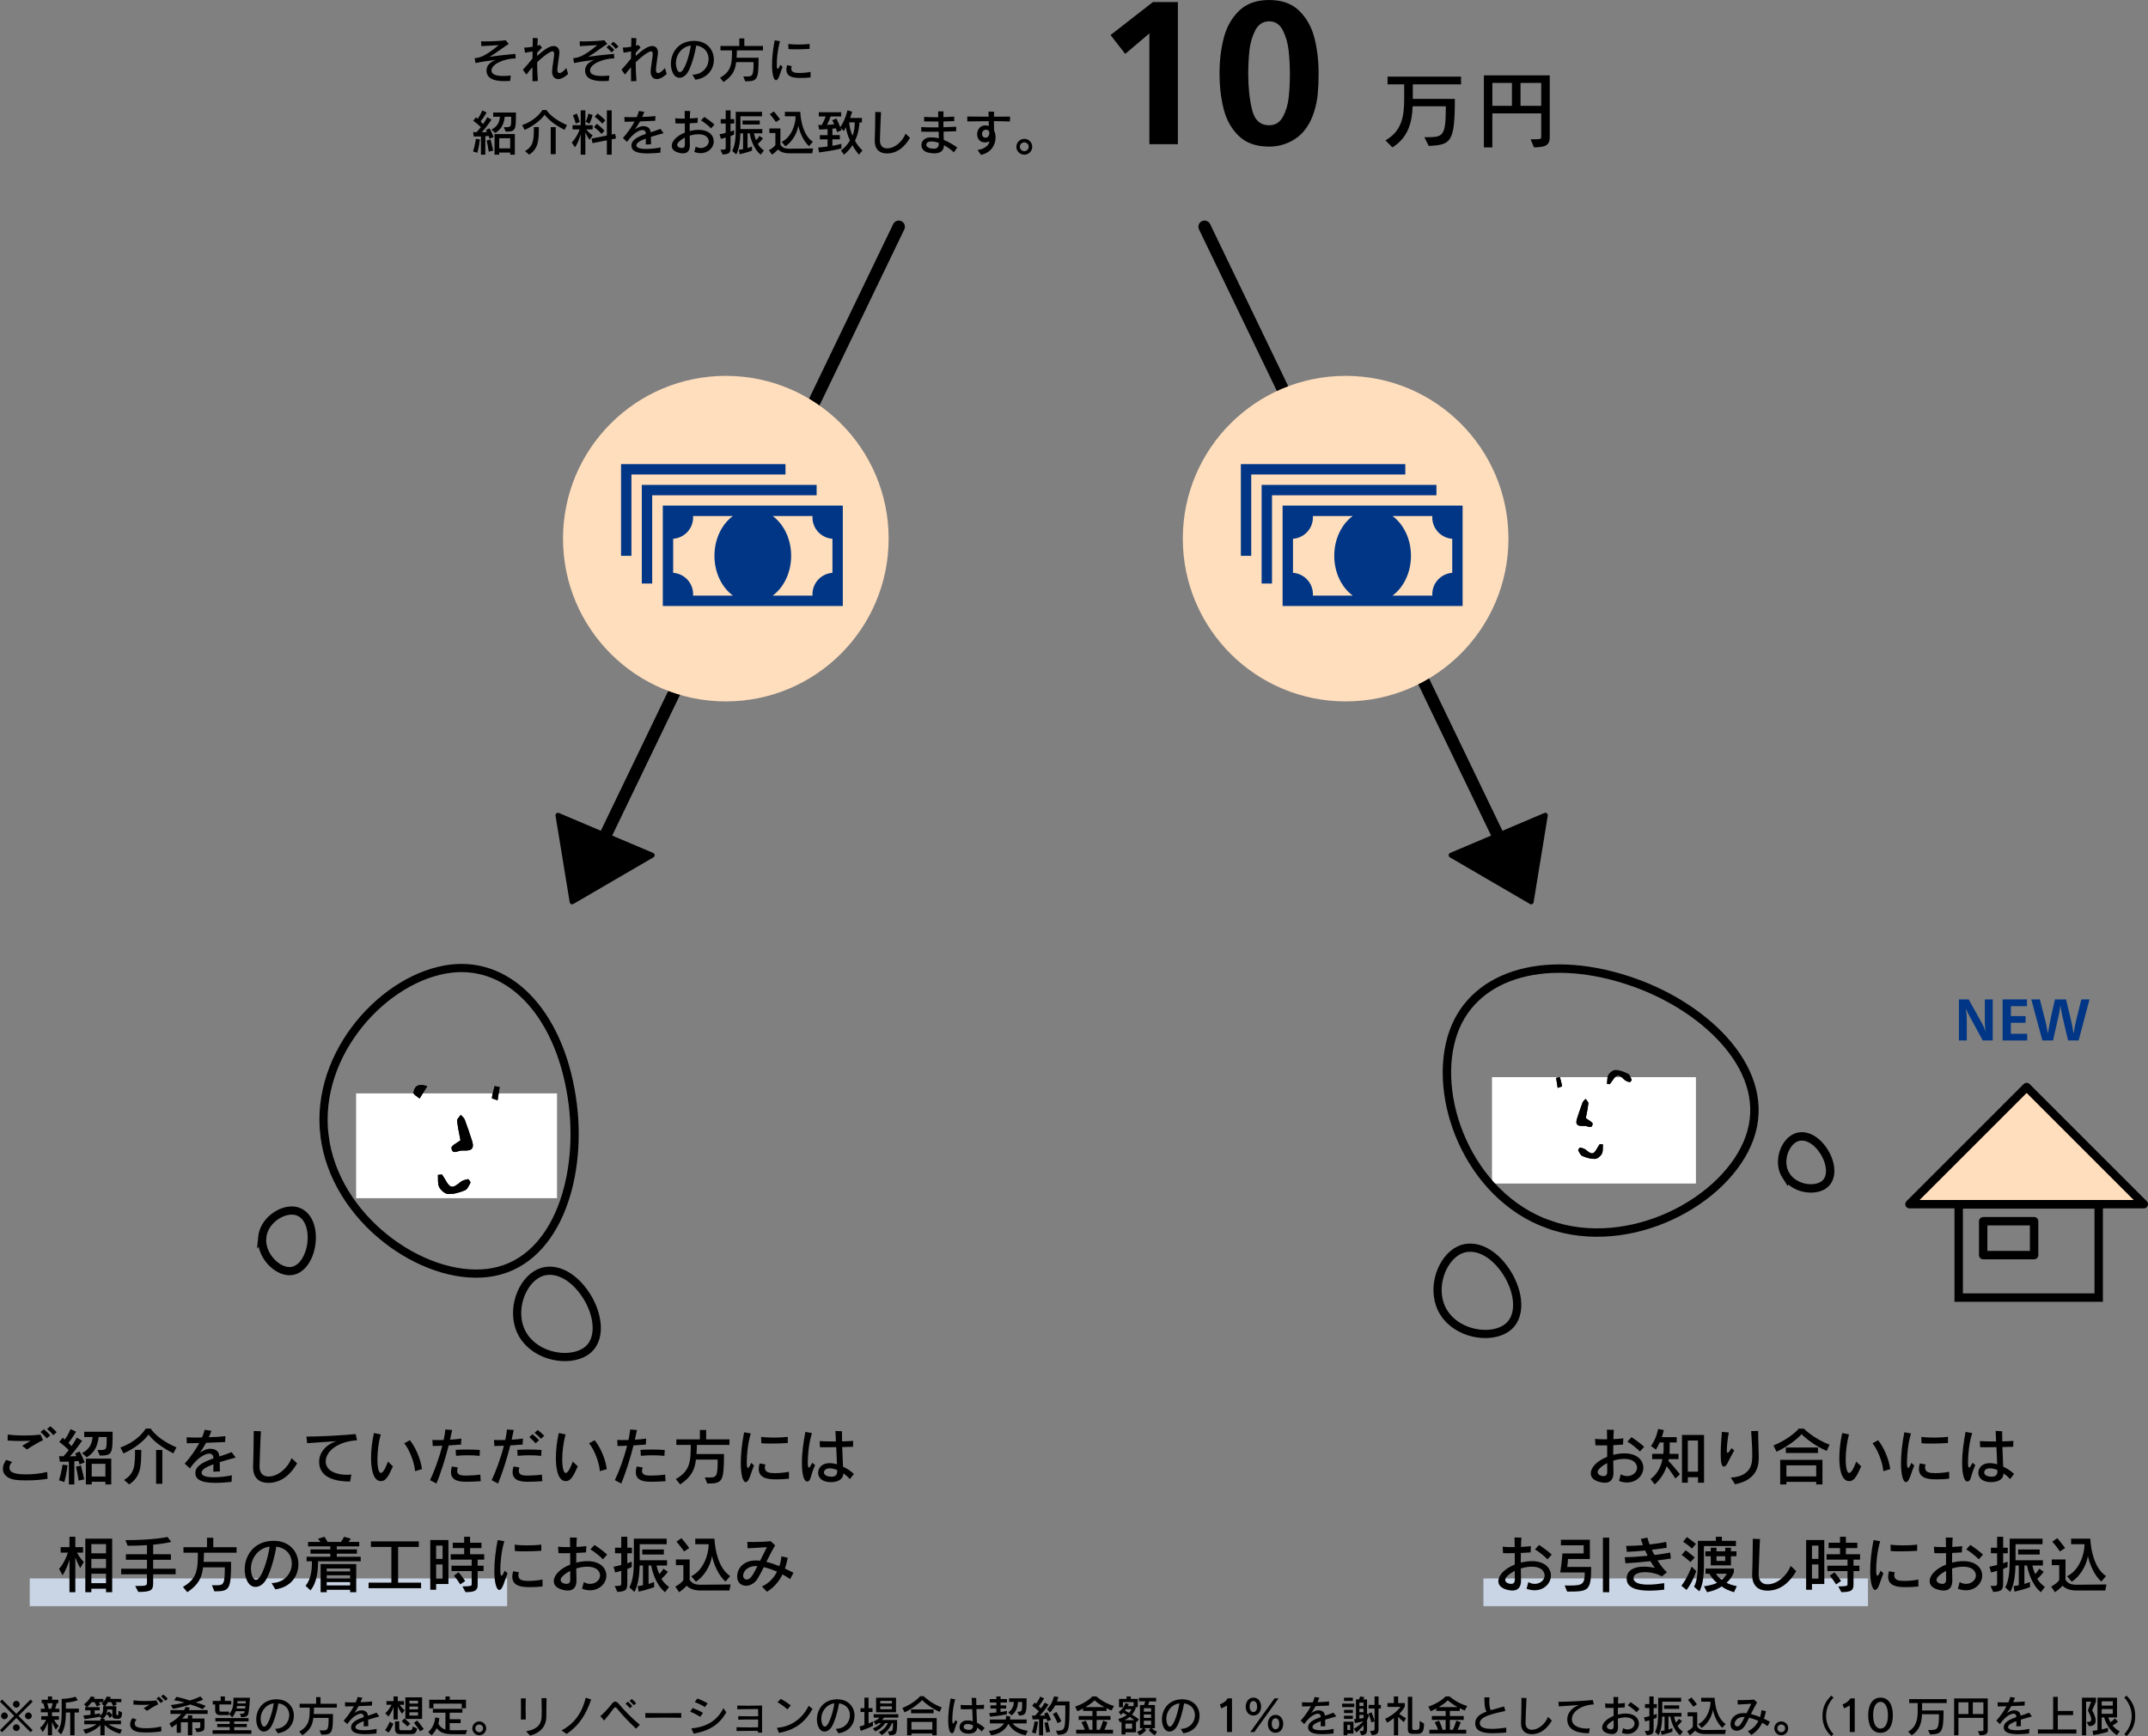 <?xml version="1.0" encoding="UTF-8"?> <svg xmlns="http://www.w3.org/2000/svg" id="_レイヤー_2" data-name="レイヤー 2" viewBox="0 0 1743.2 1409.34"><rect x="0" y="0" width="1743.2" height="1409.34" fill="#808080" stroke="none"/><defs><style> .cls-1, .cls-2, .cls-3 { stroke-linejoin: round; } .cls-1, .cls-2, .cls-3, .cls-4, .cls-5, .cls-6, .cls-7 { stroke: #000; } .cls-1, .cls-2, .cls-3, .cls-7 { stroke-linecap: round; } .cls-1, .cls-4, .cls-5, .cls-6, .cls-7 { fill: none; } .cls-1, .cls-5 { stroke-width: 6.82px; } .cls-8 { fill: #003685; } .cls-2 { stroke-width: 4px; } .cls-3 { stroke-width: 6.82px; } .cls-3, .cls-9 { fill: #ffdebd; } .cls-10 { fill: #c9d4e4; } .cls-11 { fill: #fff; } .cls-4 { stroke-width: 6.82px; } .cls-4, .cls-5, .cls-6, .cls-7 { stroke-miterlimit: 10; } .cls-6 { stroke-width: 6.65px; } .cls-7 { stroke-width: 10px; } </style></defs><g id="_レイヤー_1-2" data-name="レイヤー 1"><rect class="cls-10" x="24.13" y="1281.31" width="387.44" height="22.51"></rect><rect class="cls-10" x="1203.85" y="1281.31" width="312.09" height="22.51"></rect><g><line class="cls-7" x1="729.38" y1="184.05" x2="472.9" y2="716.41"></line><polygon class="cls-2" points="529.28 694.21 464.31 732.07 452.81 661.79 529.28 694.21"></polygon></g><rect class="cls-11" x="289.01" y="887.57" width="163.03" height="85.06"></rect><g><path d="M373.71,925.6c-2.71,2.16-7.49,4.38-7.32,6.14.58,6.12,5.34,2.07,8.42,2.21,1.07.05,2.15-.03,3.23-.01,6.1.09,6.52-3.39,4.99-8.01-1.89-5.7-3.74-11.43-5.87-17.05-.57-1.5-2.12-2.62-3.23-3.91-1.04,1.62-3.11,3.34-2.95,4.83.59,5.7,1.9,11.32,2.73,15.8ZM358.72,953.43c-1.11.1-2.22.2-3.33.3.26,3.34-.36,7.14,1.04,9.9,1.3,2.56,4.72,5.53,7.29,5.62,4.52.15,9.32-1.27,13.59-3.03,2.03-.84,3.31-3.89,4.48-6.16.27-.52-1.49-2.96-2-2.86-2.13.42-4.5,1.01-6.12,2.35-6.65,5.5-8.31,5.3-12.51-2.24-.74-1.34-1.63-2.59-2.45-3.88ZM346.74,881.72c-8.46-2.72-10.63,1.02-11.17,5.45-.16,1.3,3.21,3.03,4.96,4.56,1.9-3.07,3.8-6.14,6.21-10.01ZM405.48,882.48c-1.35-.28-2.7-.56-4.05-.84-.83,3.24-1.82,6.45-2.26,9.74-.05.37,3.01,1.16,4.63,1.76.56-3.55,1.12-7.11,1.68-10.66Z"></path><path d="M373.71,925.6c-.83-4.49-2.14-10.11-2.73-15.8-.16-1.49,1.91-3.21,2.95-4.83,1.1,1.29,2.66,2.41,3.23,3.91,2.14,5.61,3.98,11.34,5.87,17.05,1.53,4.62,1.11,8.1-4.99,8.01-1.08-.02-2.15.06-3.23.01-3.08-.14-7.84,3.91-8.42-2.21-.17-1.76,4.61-3.97,7.32-6.14Z"></path><path d="M358.72,953.43c.82,1.29,1.7,2.55,2.45,3.88,4.2,7.54,5.87,7.74,12.51,2.24,1.62-1.34,3.99-1.93,6.12-2.35.5-.1,2.27,2.34,2,2.86-1.17,2.28-2.45,5.32-4.48,6.16-4.27,1.76-9.07,3.18-13.59,3.03-2.57-.09-5.99-3.06-7.29-5.62-1.4-2.76-.78-6.56-1.04-9.9,1.11-.1,2.22-.2,3.33-.3Z"></path><path d="M346.74,881.72c-2.41,3.88-4.31,6.95-6.21,10.01-1.75-1.53-5.12-3.26-4.96-4.56.54-4.43,2.71-8.17,11.17-5.45Z"></path><path d="M405.48,882.48c-.56,3.55-1.12,7.11-1.68,10.66-1.62-.6-4.68-1.39-4.63-1.76.44-3.29,1.43-6.5,2.26-9.74,1.35.28,2.69.56,4.04.84Z"></path></g><rect class="cls-11" x="1210.82" y="874.39" width="165.5" height="86.35"></rect><path class="cls-6" d="M263.32,921.67c8.22,67.77,79.67,118.04,132.4,111.65,54.87-6.65,76.61-75.07,69.21-136.09-8.65-71.33-49.42-116.93-99.16-110.91-53.05,6.44-110.58,68.26-102.45,135.35Z"></path><path class="cls-6" d="M424.88,1084.45c10.97,17.14,36.67,21.4,50.01,12.86,13.88-8.88,10.87-30.08.99-45.51-11.55-18.04-28.4-25.02-40.99-16.96-13.42,8.59-20.87,32.64-10.01,49.61Z"></path><path class="cls-5" d="M1449.44,954.37c6.62,10.34,22.11,12.91,30.16,7.76,8.37-5.36,6.55-18.14.6-27.44-6.97-10.88-17.13-15.09-24.72-10.23-8.09,5.18-12.59,19.68-6.04,29.92Z"></path><path class="cls-6" d="M1171.85,1065.73c10.97,17.14,36.67,21.4,50.01,12.86,13.88-8.88,10.87-30.08.99-45.51-11.55-18.04-28.4-25.02-40.99-16.96-13.42,8.59-20.87,32.64-10.01,49.61Z"></path><path class="cls-6" d="M212.77,1004.55c-1.3,13.47,10.39,26.24,20.87,27.25,10.9,1.05,18.02-11.27,19.19-23.39,1.36-14.17-4.59-24.73-14.47-25.69-10.54-1.01-24.31,8.5-25.59,21.83Z"></path><path class="cls-4" d="M1256.67,993.86c65.93,23.58,144.83-18.88,163.18-70.17,19.09-53.37-33.68-104.73-93.04-125.96-69.39-24.81-129.93-8.36-147.24,40.03-18.45,51.61,11.84,132.75,77.1,156.1Z"></path><g><path d="M1289.01,895.68c.12-1.13-1.44-2.43-2.23-3.66-.83.98-2.01,1.83-2.44,2.96-1.62,4.25-3.01,8.59-4.45,12.91-1.16,3.5-.84,6.13,3.78,6.07.81-.01,1.63.05,2.44,0,2.33-.11,5.94,2.96,6.38-1.67.12-1.33-3.49-3.01-5.54-4.64.62-3.4,1.62-7.66,2.07-11.97ZM1296.43,931.67c-3.18,5.71-4.44,5.86-9.48,1.69-1.23-1.01-3.02-1.46-4.63-1.78-.38-.08-1.72,1.77-1.51,2.17.89,1.72,1.86,4.03,3.4,4.67,3.23,1.34,6.87,2.41,10.29,2.29,1.95-.07,4.54-2.32,5.52-4.26,1.06-2.09.59-4.97.79-7.5l-2.53-.23c-.62.98-1.29,1.93-1.85,2.94ZM1264.14,883.07c1.23-.45,3.54-1.05,3.5-1.33-.33-2.49-1.08-4.92-1.71-7.38-1.02.21-2.04.42-3.06.64.42,2.69.85,5.38,1.27,8.08Z"></path><path d="M1286.94,907.65c.63-3.4,1.62-7.65,2.07-11.97.12-1.13-1.44-2.43-2.23-3.66-.83.98-2.01,1.83-2.44,2.96-1.62,4.25-3.01,8.59-4.45,12.91-1.16,3.5-.84,6.13,3.78,6.07.81-.01,1.63.05,2.44,0,2.33-.11,5.94,2.96,6.38-1.67.12-1.33-3.5-3.01-5.55-4.65Z"></path><path d="M1298.29,928.73c-.62.98-1.29,1.93-1.85,2.94-3.18,5.71-4.44,5.86-9.48,1.69-1.23-1.01-3.02-1.46-4.63-1.78-.38-.08-1.72,1.77-1.51,2.17.89,1.72,1.86,4.03,3.4,4.67,3.23,1.34,6.87,2.41,10.29,2.29,1.95-.07,4.54-2.32,5.52-4.26,1.06-2.09.59-4.97.79-7.5-.84-.07-1.68-.15-2.53-.23Z"></path><path d="M1262.87,875c.42,2.69.85,5.38,1.27,8.08,1.23-.45,3.54-1.05,3.5-1.33-.33-2.49-1.08-4.92-1.71-7.38-1.02.21-2.04.42-3.06.64Z"></path><path d="M1308.52,877.4c3.62-5.44,4.89-5.5,9.58-.95,1.14,1.11,2.9,1.7,4.48,2.14.37.1,1.85-1.63,1.68-2.05-.75-1.79-1.53-4.16-3.02-4.92-3.12-1.58-6.66-2.94-10.08-3.09-1.95-.09-4.71,1.96-5.84,3.81-1.22,2-.98,4.91-1.37,7.42.83.14,1.67.28,2.5.42.7-.92,1.44-1.82,2.08-2.78Z"></path></g><g><path d="M38.59,1200.42c-5.5.95-11.7,1.3-17,1.3-3.25,0-6.15-.1-8.3-.35-7.35-.8-10.95-4.5-10.95-9.05,0-2.3.9-4.8,2.7-7.25l4.8,1.7c-1.35,1.35-2.2,3-2.2,4.55,0,4.4,5.25,5.5,13.9,5.5,4.75,0,10.45-.5,16.8-1.95l.25,5.55ZM17.99,1173.62c1.95-1.15,4.55-2.75,6.8-4.05-2.4.1-4.95.15-7.6.15-3.55,0-7.3-.1-11-.35l.05-4.9c3.2.5,8.35.8,13.6.8,4.65,0,9.4-.25,13.05-.7l2.05,4.5c-3.45,1.35-9.8,5.35-13.05,7.55l-3.9-3ZM37.94,1167.62c-1.45-1.75-3.3-3.6-5.05-5.2l2.7-2.25c1.8,1.5,3.65,3.25,5.2,5l-2.85,2.45ZM43.24,1164.97c-1.45-1.75-3.15-3.45-5.05-5.05l2.65-2.15c1.85,1.45,3.6,3.15,5.15,4.8l-2.75,2.4Z"></path><path d="M47.88,1201.67c1.9-6.05,2.9-12.75,2.9-12.75l4.05.55s-1.15,8.9-2.6,13.6l-4.35-1.4ZM55.88,1204.97v-18.5c-3.95.1-7.3.1-7.3.1l-.65-4.5s1.5.05,3.6.05c1.5-1.65,2.9-3.35,4.25-5-1.8-1.95-5.05-4.7-7.7-6.6l2.8-3.5c.55.45,1.15,1.1,1.65,1.55,1.4-1.8,3.3-5,4.7-8.45l4.45,2.05c-1.85,3.25-4.5,7.15-6.1,9.05.95.85,1.7,1.95,2.4,2.75,2.7-3.7,4.35-7,4.35-7l4.25,2.5s-4.8,7.5-9.95,12.75c1.4,0,4.1-.1,5.35-.2-.4-.85-1.05-2.15-1.05-2.15l3.7-1.65c2.3,4.25,4.15,8.85,4.15,8.85l-4.25,1.7s-.25-1.25-.75-2.8c-.95.1-2.2.2-3.45.25v18.75h-4.45ZM63.79,1201.87s-.75-5.65-2.1-11.25l4-1c1.45,6.1,2.7,11.25,2.7,11.25l-4.6,1ZM79.04,1177.07h2.15c5.3,0,5.4-.45,5.4-9.4v-1.15h-6.55c-.55,4.2-1.6,11.8-9.7,16.45l-3.75-3.45c7.5-3.75,8.05-9.4,8.6-13h-6.85v-4.3h23.05v.95c0,16.85-.25,18.4-10.35,18.4l-2-4.5ZM85.54,1204.97v-2.15h-11.1v2.15h-4.75v-20.95h20.6v20.95h-4.75ZM85.54,1188.27h-11.1v10.3h11.1v-10.3Z"></path><path d="M140.69,1179.77c-10.3-5.2-16.65-10.65-20.15-15.3-3.1,4.4-10.45,11.05-20.35,15.35l-2.5-4.85c11.55-4,17.8-11,20.6-15.3h4c2.9,4.3,9,10.05,20.9,15.25l-2.5,4.85ZM100.68,1201.37c8.6-5.3,8.9-11.25,8.9-24.4h5.05c0,13.15-.3,21.7-9.8,28l-4.15-3.6ZM126.69,1204.47v-27.45h5.05v27.45h-5.05Z"></path><path d="M187.94,1202.92c-4.05.4-8.65.8-13.05.8-12.8,0-16.35-3.4-16.35-8.05,0-5.75,6.7-9,14.7-11.8-.15-2.1-.8-3.9-3.35-3.9-3.5,0-9.85,3.35-15.8,12.05l-4.15-3.95c4.7-5.3,8.75-11.05,11.8-16.7-2.95.1-6.75.2-10.15.2l-.15-4.85c2.15.15,4.85.2,7.85.2,1.5,0,3.05-.05,4.65-.05.9-2.1,1.65-4.2,2.2-6.25l5.45.85c-.55,1.55-1.25,3.35-2.1,5.2,4.95-.15,10-.45,13.45-.85l-.25,4.75c-4.75.2-9.95.45-15.45.65-1.6,2.9-3.35,5.75-5.1,8.1,2.35-1.7,5.4-3.3,8.6-3.3,1.3,0,2.6.25,3.9.85,2.2,1,3.1,2.75,3.45,5.4,3.4-1.1,6.85-2.2,9.9-3.5l3.25,4.4c-4.05,1.15-8.6,2.35-12.9,3.7,0,2.15,0,4.65.1,7.55l-5.3.25c0-2.15,0-4.05.05-6.05-5.5,2-9.6,4.25-9.6,6.85,0,3.6,7.35,3.7,10,3.7,5.05,0,10.9-.75,14.55-1.6l-.2,5.35Z"></path><path d="M241.14,1187.87c-4.65,8-12.05,15.85-23.4,15.85-6.4,0-12.35-3.1-12.35-12.85v-.6c.2-6.6.5-16,.5-25.3v-3.35l5.85.2c-.6,10.35-.85,21.45-1.1,28.1v.55c0,5.25,2.65,8.1,7.3,8.1,1.05,0,2.2-.15,3.45-.45,5.45-1.3,12.05-6.5,15.25-14.45l4.5,4.2Z"></path><path d="M284.14,1202.62c-7.85,0-25.15-1.15-25.15-16.05,0-7.25,5.2-13.7,13.8-16.7-7.75.5-17.7,1.2-23.55,1.65l-.55-5.4h2.2c9.2,0,27.45-1,37.75-2l1.1,5.05c-14.35.75-25.4,8.2-25.4,17.2,0,8.25,9.85,10.8,17.1,10.8,1.2,0,2.45-.1,3.7-.2l-1,5.65Z"></path><path d="M318.88,1190.32c-3.8,8.55-5.9,12-9.75,12-7.6,0-8-14.4-8-18.8,0-6.45.85-13.75,2.35-20.25l5.5,1.1c-1.65,5.9-2.7,13.75-2.7,20.25,0,3.75.45,11.05,2.9,11.05,2,0,4.65-6.2,5.65-9.25l4.05,3.9ZM336.84,1194.22c-.45-6.95-4.75-18-8.8-22.6l4.55-2.55c4.45,5.4,8.85,15.3,9.85,23.5l-5.6,1.65Z"></path><path d="M348.98,1201.52c3.2-6.55,7.3-17.5,9.95-27.95-2.8.15-5.5.2-7.75.25l-.25-4.95c1.2.1,2.7.1,4.45.1,1.45,0,3,0,4.65-.05.65-2.95,1.15-5.85,1.4-8.55l5.5.45c-.5,2.55-1.1,5.15-1.7,7.85,3.35-.2,6.65-.5,9.15-.9l-.25,4.85c-2.8.25-6.35.5-10,.7-2.65,10.5-6.1,21.4-9.9,30.95l-5.25-2.75ZM390.14,1202.37c-3.65.25-7.75.45-11.15.45-4.4,0-13,0-13-7.8,0-1.4.25-2.95.75-4.6l4.85.8c-.4,1.1-.6,2.05-.6,2.8,0,3.65,4.15,3.8,7.15,3.8,3.4,0,8.1-.3,11.65-.8l.35,5.35ZM389.24,1181.82c-3-.35-6.25-.5-9.5-.5s-6.55.15-9.65.45l-.3-4.85c2.9-.15,6-.25,9.1-.25,3.55,0,7.1.1,10.55.35l-.2,4.8Z"></path><path d="M398.98,1201.52c3.2-6.55,7.3-17.5,9.95-27.95-2.8.15-5.5.2-7.75.25l-.25-4.95c1.2.1,2.7.1,4.45.1,1.45,0,3,0,4.65-.05.65-2.95,1.15-5.85,1.4-8.55l5.5.45c-.5,2.55-1.1,5.15-1.7,7.85,3.35-.2,6.65-.5,9.15-.9l-.25,4.85c-2.8.25-6.35.5-10,.7-2.65,10.5-6.1,21.4-9.9,30.95l-5.25-2.75ZM440.14,1202.37c-3.65.25-7.75.45-11.15.45-4.4,0-13,0-13-7.8,0-1.4.25-2.95.75-4.6l4.85.8c-.4,1.1-.6,2.05-.6,2.8,0,3.65,4.15,3.8,7.15,3.8,3.4,0,8.1-.3,11.65-.8l.35,5.35ZM439.24,1181.82c-3-.35-6.25-.5-9.5-.5s-6.55.15-9.65.45l-.3-4.85c2.9-.15,6-.25,9.1-.25,3.55,0,7.1.1,10.55.35l-.2,4.8ZM434.69,1171.62c-1.5-1.7-3.35-3.55-5.15-5.05l2.6-2.35c1.85,1.45,3.75,3.15,5.35,4.85l-2.8,2.55ZM438.99,1167.97c-1.5-1.7-3.2-3.35-5.2-4.9l2.6-2.25c1.9,1.4,3.75,3.05,5.3,4.7l-2.7,2.45Z"></path><path d="M468.88,1190.32c-3.8,8.55-5.9,12-9.75,12-7.6,0-8-14.4-8-18.8,0-6.45.85-13.75,2.35-20.25l5.5,1.1c-1.65,5.9-2.7,13.75-2.7,20.25,0,3.75.45,11.05,2.9,11.05,2,0,4.65-6.2,5.65-9.25l4.05,3.9ZM486.84,1194.22c-.45-6.95-4.75-18-8.8-22.6l4.55-2.55c4.45,5.4,8.85,15.3,9.85,23.5l-5.6,1.65Z"></path><path d="M498.98,1201.52c3.2-6.55,7.3-17.5,9.95-27.95-2.8.15-5.5.2-7.75.25l-.25-4.95c1.2.1,2.7.1,4.45.1,1.45,0,3,0,4.65-.05.65-2.95,1.15-5.85,1.4-8.55l5.5.45c-.5,2.55-1.1,5.15-1.7,7.85,3.35-.2,6.65-.5,9.15-.9l-.25,4.85c-2.8.25-6.35.5-10,.7-2.65,10.5-6.1,21.4-9.9,30.95l-5.25-2.75ZM540.14,1202.37c-3.65.25-7.75.45-11.15.45-4.4,0-13,0-13-7.8,0-1.4.25-2.95.75-4.6l4.85.8c-.4,1.1-.6,2.05-.6,2.8,0,3.65,4.15,3.8,7.15,3.8,3.4,0,8.1-.3,11.65-.8l.35,5.35ZM539.24,1181.82c-3-.35-6.25-.5-9.5-.5s-6.55.15-9.65.45l-.3-4.85c2.9-.15,6-.25,9.1-.25,3.55,0,7.1.1,10.55.35l-.2,4.8Z"></path><path d="M571.99,1199.32c1.4,0,2.65.05,3.7.05,5.9,0,6.75-1.05,6.75-14.55h-17.65c-1,8.6-3.9,14.2-12.75,20.15l-3.6-4.3c11.65-6.55,12.15-14.4,12.15-27.75h-11.7v-4.5h19.1v-7.65h5.1v7.65h18.9v4.5h-26.45c0,2.75-.15,5.2-.3,7.4h22.3c0,22.7-1.25,23.95-13.55,23.95l-2-4.95Z"></path><path d="M611.93,1189.62c-1.95,4.5-3,9-4.4,11.5-.75,1.35-1.55,2-2.3,2-2.45,0-4.05-6.35-4.05-15.45,0-7.3.95-16.2,2.7-25l5.4.95c-2.5,8.1-3.25,18-3.25,23.2,0,3.4.25,4.75,1,4.75.5,0,1.3-1,2.55-4.05l2.35,2.1ZM640.29,1200.32c-3,.35-6.35.55-9.5.55-5.8,0-15.05,0-15.05-8.55,0-1.35.25-2.8.75-4.4l4.7.95c-.35.85-.5,1.65-.5,2.4,0,4.05,3.85,4.55,8.35,4.55,3.45,0,7.6-.4,11.25-1.1v5.6ZM639.29,1171.37c-4.4.25-8.95.45-13.3.45-2.8,0-5.55-.05-8.15-.25l-.15-5.2c2.65.4,6.45.6,10.3.6,4.05,0,8.15-.2,11.3-.65v5.05Z"></path><path d="M661.48,1189.37c-1.85,3.8-2.9,7.75-3.65,10.3-.55,1.95-1.6,2.95-2.7,2.95-3.75,0-4.35-10.05-4.35-15.1,0-8.05,1.25-17.2,2.8-25.15l5.4.95c-2.65,8.05-3.4,18-3.4,23.4v1.4c.05,2.2.3,3.25.85,3.25s1.45-1.35,2.85-4l2.2,2ZM689.69,1200.67c-1.35-1.65-3.25-3.25-5.3-4.65-.05,5.3-5.15,7.1-9.9,7.1-9.45,0-10.55-5.65-10.55-7.5,0-2.8,1.8-7.9,9.4-7.9,1.8,0,3.8.3,5.9.9-.2-3.5-.4-8.6-.6-13.9-2.75.05-5.6.1-8.15.1-1.85,0-3.55-.05-5.05-.05l-.25-4.95c3.3.2,8.2.3,13.2.3-.1-2.6-.25-5.7-.4-8.55l5.3.25c0,2.35,0,5.15.1,8.2,3.3-.05,6.4-.2,9-.4l-.15,4.8c-2.4.1-5.45.2-8.75.25.2,5.6.4,11.4.65,15.9,3.05,1.4,6.1,3.4,8.85,5.9l-3.3,4.2ZM679.44,1193.32c-2.15-.9-4.3-1.4-6.1-1.4-3.75,0-4.65,2.15-4.65,3.3,0,3.2,4.9,3.5,6,3.5,2.75,0,4.75-1,4.75-4.45v-.95Z"></path><path d="M56.38,1292.47v-26.55c-1,3.7-2.8,8.5-5.55,12.85l-2.9-5.2c3.55-4.15,6-9.35,7.15-13.2h-5.85v-4.5h7.15v-8.4h4.75v8.4h6.3v4.5h-4.9c2.45,4.75,5.55,7.55,5.55,7.55l-3,4.95s-2.3-4.1-3.95-8.65v28.25h-4.75ZM86.04,1292.47v-2.85h-11.9v2.85h-4.9v-43.45h21.8v43.45h-5ZM86.04,1253.42h-11.9v7.5h11.9v-7.5ZM86.04,1265.42h-11.9v7.55h11.9v-7.55ZM86.04,1277.47h-11.9v7.65h11.9v-7.65Z"></path><path d="M124.29,1277.92v6.65c0,5.9-.85,7.7-12.05,7.7l-2.5-4.85c8.7,0,9.55-.15,9.55-2.7v-6.8h-20.95v-4.5h20.95v-7.25h-17.1v-4.5h17.1v-7.4c-4.55.3-9.6.5-15.7.5l-1.8-4.55c23.2,0,34.1-2.6,34.1-2.6l3.1,4s-4.75,1.35-14.7,2.3v7.75h14.4v4.5h-14.4v7.25h18.25v4.5h-18.25Z"></path><path d="M171.99,1286.82c1.4,0,2.65.05,3.7.05,5.9,0,6.75-1.05,6.75-14.55h-17.65c-1,8.6-3.9,14.2-12.75,20.15l-3.6-4.3c11.65-6.55,12.15-14.4,12.15-27.75h-11.7v-4.5h19.1v-7.65h5.1v7.65h18.9v4.5h-26.45c0,2.75-.15,5.2-.3,7.4h22.3c0,22.7-1.25,23.95-13.55,23.95l-2-4.95Z"></path><path d="M220.38,1285.07c10.75-.2,16.45-8.2,16.45-15.9,0-6.45-4.05-12.65-12.6-13.65-1.35,8.75-5.15,22.15-8.85,27.65-2.2,3.25-5.15,5-8,5-6.35,0-8.8-8.05-8.8-14.2,0-10.8,7.05-22.7,22.6-23.2h.95c13.3,0,20.05,9.35,20.05,19s-6.15,18.6-18.7,20.4l-3.1-5.1ZM203.63,1273.42c0,.85.5,9,4.15,9,4.7,0,10-18.6,11-26.95-9.75,1.35-15.15,9.9-15.15,17.95Z"></path><path d="M258.13,1267.37c0,7.05-.75,17.1-6.15,23.6l-4-3.7c4.3-5.05,5.15-12.7,5.15-18.8v-1.1h-4.3v-3.65h19.25v-2.55h-16.1v-3.45h16.1v-2.45h-18.05v-3.6h10.05c-.5-.75-1.35-1.8-2.05-2.55l5.25-1.65c.8,1.1,1.9,2.85,2.55,4.2h10.9c.9-1.2,1.9-3,2.5-4.2l5.45,1.6c-.5.85-1.25,1.95-1.85,2.6h8.7v3.6h-18.2v2.45h16.35v3.45h-16.35v2.55h19.4v3.65h-34.6ZM284.14,1292.47v-1.95h-19v1.95h-4.95v-22.8h28.9v22.8h-4.95ZM284.14,1273.22h-19v2.4h19v-2.4ZM284.14,1278.72h-19v2.5h19v-2.5ZM284.14,1284.32h-19v2.65h19v-2.65Z"></path><path d="M299.13,1289.22v-4.5h18.5v-29h-16.6v-4.5h38.85v4.5h-16.8v29h18.65v4.5h-42.6Z"></path><path d="M353.93,1285.82v4.65h-4.75v-40.35h14.75v35.7h-10ZM359.18,1254.62h-5.25v10.8h5.25v-10.8ZM359.18,1269.92h-5.25v11.4h5.25v-11.4ZM375.29,1287.77c6.5,0,7.5-.4,7.5-1.65v-10.8h-16.35v-4.35h16.35v-4.95h-17v-4.35h10.9v-5h-9.25v-4.35h9.25v-4.85h4.8v4.85h9.25v4.35h-9.25v5h11.45v4.35h-5.3v4.95h4.8v4.35h-4.8v10.95c0,4.5-1.6,6.15-9.85,6.15l-2.5-4.65ZM373.44,1286.12s-1.7-3.1-5.05-7.1l3.8-2.7c3.15,3.7,5.35,7.1,5.35,7.1l-4.1,2.7Z"></path><path d="M411.93,1277.12c-1.95,4.5-3,9-4.4,11.5-.75,1.35-1.55,2-2.3,2-2.45,0-4.05-6.35-4.05-15.45,0-7.3.95-16.2,2.7-25l5.4.95c-2.5,8.1-3.25,18-3.25,23.2,0,3.4.25,4.75,1,4.75.5,0,1.3-1,2.55-4.05l2.35,2.1ZM440.29,1287.82c-3,.35-6.35.55-9.5.55-5.8,0-15.05,0-15.05-8.55,0-1.35.25-2.8.75-4.4l4.7.95c-.35.85-.5,1.65-.5,2.4,0,4.05,3.85,4.55,8.35,4.55,3.45,0,7.6-.4,11.25-1.1v5.6ZM439.29,1258.87c-4.4.25-8.95.45-13.3.45-2.8,0-5.55-.05-8.15-.25l-.15-5.2c2.65.4,6.45.6,10.3.6,4.05,0,8.15-.2,11.3-.65v5.05Z"></path><path d="M473.79,1284.27c1.75,1,3.5,1.45,5.15,1.45,4.45,0,8.05-3.15,8.05-6.8,0-.45,0-7.15-10.45-7.15-2.85,0-5.9.5-8.9,1.45.05,3.35.1,6.55.2,9.25v.5c0,5.15-2.25,8.15-6.95,8.15-2.6,0-11.45-1.25-11.45-7.6,0-4.85,5-10.15,13.3-13.45v-9.3c-1.6.05-3.2.05-4.7.05-1.8,0-3.45,0-4.8-.1l-.35-5.2c1.8.25,4.7.35,7.9.35h1.9c0-2.9-.05-5.5-.15-7.8l5.6.1c-.15,2.05-.3,4.65-.35,7.55,3.15-.15,6.1-.35,8.05-.65l-.25,5.1c-2.1.15-4.9.3-7.9.45-.05,2.6-.05,5.25-.05,7.85,3-.75,6.05-1.2,9-1.2,10.85,0,15.45,5.95,15.45,11.7,0,6.2-5.45,11.95-13.25,11.95-2,0-4.2-.35-6.5-1.25l1.45-5.4ZM462.78,1282.07c-.05-2.25-.05-4.55-.05-6.9-3.75,1.9-7.75,5-7.75,7.3,0,1.95,2.3,3.25,4.9,3.25,1.6,0,2.9-.85,2.9-3.5v-.15ZM489.29,1265.77c-2.5-2.65-7-6.2-10.15-8.05l3.35-3.6c3.35,2.2,7.75,5.45,10.25,7.85l-3.45,3.8Z"></path><path d="M498.83,1287.42c5.3,0,5.35-.15,5.35-2.7v-9.6c-1.55.5-3,.9-4.9,1.35l-1.35-4.7c2.3-.4,4.3-.85,6.25-1.4v-9.5h-5.05v-4.5h5.05v-8.9h4.9v8.9h3.75v4.5h-3.75v8.15c2.2-.7,3.6-1.4,3.6-1.4v4.4s-1.3.75-3.6,1.6v10.95c0,5.5-.45,7.3-8.05,7.7l-2.2-4.85ZM539.69,1292.47c-7.95-6.45-10.6-18.25-11.2-21.65h-2.15v14.95c1.55-.45,2.9-.95,4.45-1.6l.15,4.15c-5.25,2.1-12.6,3.7-12.6,3.7l-.8-4.5s2.1-.2,4.25-.7v-16h-2.7c-.2,8.95-1.35,15.9-4.2,21.45l-4.1-3.7c3.1-6.05,3.6-13.4,3.6-22.1v-17.45h26.65v4.5h-21.9v13h22.2v4.3h-8.45c.25,1.75,1,4.2,2.1,6.9,1.3-1.05,2.4-2.6,3.35-4.3l3.65,2.45c-1.85,2.6-3.8,4.55-5.2,5.65,1.2,2.35,3.35,4.65,6.15,6.7l-3.25,4.25ZM521.24,1261.87v-4.05h17.5v4.05h-17.5Z"></path><path d="M568.29,1291.07c-5,0-8.6-1.5-11.05-3.85-1.2,1.35-3.15,3.2-6.1,5.25l-3.1-4.55c5.55-3.05,6.55-5.3,6.55-5.3v-12.1h-6.05v-4.65h11.15v16.6c1.8,2.45,3.65,3.95,9.05,3.95l24.2-.25-1,4.9h-23.65ZM555.13,1259.37s-2.95-4.4-6.2-7.95l4.1-2.8c3.35,3.85,6.3,8,6.3,8l-4.2,2.75ZM588.79,1283.82c-5.65-4.65-9.85-14.8-10.9-20.8-1.45,8.7-6.85,16.85-13.1,20.95l-3.85-4.45c10.8-5.3,14.15-19.15,14.15-25.4v-.6h-10.85v-4.5h15.6s.45,22.35,12.75,30.35l-3.8,4.45Z"></path><path d="M641.24,1281.87c-2-1.4-4.1-2.7-6.2-3.85-2.6,5.35-6.55,10.3-12.6,14.1l-4.1-4.3c5.45-2.45,9.55-6.7,12.25-12-3.8-1.7-7.5-2.9-10.75-3.7-1.8,3.65-3.45,6.9-5,9.35-2.5,3.95-6.15,5.75-9.4,5.75-3.7,0-6.9-2.35-7.15-6.7,0-.25-.05-.55-.05-.8,0-6.65,5.15-13,15.2-13,1.1,0,2.25.05,3.45.2,1.85-3.75,3.7-7.6,5.45-11-4.25.4-11.25.65-15.65.9l-.2-5.2c1.15.05,2.75.1,4.5.1,5.05,0,11.65-.25,14.45-.7l3.6,3.45c-2.55,4.3-4.9,8.95-7.1,13.35,3.4.85,6.95,2.05,10.55,3.5.8-2.45,1.4-5.15,1.7-7.95l5.1,1.15c-.55,2.85-1.25,5.8-2.3,8.75,2.35,1.1,4.7,2.25,6.95,3.45l-2.7,5.15ZM603.08,1279.37c.1,1.6,1.3,2.8,2.85,2.8,2.85,0,4.65-2.6,8.75-10.85-.5-.05-1-.05-1.45-.05-6.9,0-10.15,4.65-10.15,7.8v.3Z"></path></g><g><path d="M1315.35,1196.77c1.75,1,3.5,1.45,5.15,1.45,4.45,0,8.05-3.15,8.05-6.8,0-.45,0-7.15-10.45-7.15-2.85,0-5.9.5-8.9,1.45.05,3.35.1,6.55.2,9.25v.5c0,5.15-2.25,8.15-6.95,8.15-2.6,0-11.45-1.25-11.45-7.6,0-4.85,5-10.15,13.3-13.45v-9.3c-1.6.05-3.2.05-4.7.05-1.8,0-3.45,0-4.8-.1l-.35-5.2c1.8.25,4.7.35,7.9.35h1.9c0-2.9-.05-5.5-.15-7.8l5.6.1c-.15,2.05-.3,4.65-.35,7.55,3.15-.15,6.1-.35,8.05-.65l-.25,5.1c-2.1.15-4.9.3-7.9.45-.05,2.6-.05,5.25-.05,7.85,3-.75,6.05-1.2,9-1.2,10.85,0,15.45,5.95,15.45,11.7,0,6.2-5.45,11.95-13.25,11.95-2,0-4.2-.35-6.5-1.25l1.45-5.4ZM1304.35,1194.57c-.05-2.25-.05-4.55-.05-6.9-3.75,1.9-7.75,5-7.75,7.3,0,1.95,2.3,3.25,4.9,3.25,1.6,0,2.9-.85,2.9-3.5v-.15ZM1330.85,1178.27c-2.5-2.65-7-6.2-10.15-8.05l3.35-3.6c3.35,2.2,7.75,5.45,10.25,7.85l-3.45,3.8Z"></path><path d="M1359.7,1200.22c-2.75-4.15-5.35-8-7.1-10-1.45,4.75-4.85,10.55-9.75,14.75l-3.35-4.3c6-4.35,8.9-11.45,9.6-16.2h-8.3v-4.3h9.1c.2-1.6.2-4.65.2-6.75v-2.5h-3.2c-.85,1.85-1.85,4-3.05,5.8l-4-2.9c4.6-6.3,5.8-13.85,5.8-13.85l4.6.9s-.5,2.45-1.6,5.75h12.1v4.3h-5.75s.05,1.65.05,3.65-.05,4.25-.15,5.6h7.3v4.3h-7.95c0,.45-.25,1.45-.25,1.45,2,1.9,6.15,6.7,9.35,10.75l-3.65,3.55ZM1378,1203.62v-4.5h-8.25v4.5h-4.75v-38.8h17.9v38.8h-4.9ZM1378,1169.32h-8.25v25.3h8.25v-25.3Z"></path><path d="M1407.4,1177.42c-2,3.4-3.9,7.35-5.65,10.7-.75,1.4-1.8,2.4-2.75,2.4-2,0-2.55-3.9-2.55-10.15,0-5.9.5-13.25.95-18.05l5.6.5c-.8,4.1-1.6,10.55-1.6,14.05v.3c0,1.55.2,2.2.65,2.2.6,0,1.65-1.4,3.2-3.85l2.15,1.9ZM1404.6,1199.42c8.8-.4,16.4-4.15,17.25-13.8.15-1.6.2-3.3.2-5.15,0-5.55-.5-12.1-.9-18.8l5.7-.05v.9c0,7.35.45,14.7.45,20.1s-.05,18.45-19.25,22.25l-3.45-5.45Z"></path><path d="M1482.5,1177.77c-9.15-3.7-17.5-10.5-20.45-13.6-2.05,2.75-11.3,10.25-20.3,14.25l-2.5-5.05c14.45-6,20.5-13.65,20.5-13.65h4.15s8.55,8.5,20.85,12.95l-2.25,5.1ZM1473.95,1204.97v-2.05h-24.2v2.05h-5.05v-19.9h34.3v19.9h-5.05ZM1449.3,1179.47v-4.45h26.05v4.45h-26.05ZM1473.95,1189.52h-24.2v8.95h24.2v-8.95Z"></path><path d="M1510.45,1190.32c-3.8,8.55-5.9,12-9.75,12-7.6,0-8-14.4-8-18.8,0-6.45.85-13.75,2.35-20.25l5.5,1.1c-1.65,5.9-2.7,13.75-2.7,20.25,0,3.75.45,11.05,2.9,11.05,2,0,4.65-6.2,5.65-9.25l4.05,3.9ZM1528.4,1194.22c-.45-6.95-4.75-18-8.8-22.6l4.55-2.55c4.45,5.4,8.85,15.3,9.85,23.5l-5.6,1.65Z"></path><path d="M1553.5,1189.62c-1.95,4.5-3,9-4.4,11.5-.75,1.35-1.55,2-2.3,2-2.45,0-4.05-6.35-4.05-15.45,0-7.3.95-16.2,2.7-25l5.4.95c-2.5,8.1-3.25,18-3.25,23.2,0,3.4.25,4.75,1,4.75.5,0,1.3-1,2.55-4.05l2.35,2.1ZM1581.85,1200.32c-3,.35-6.35.55-9.5.55-5.8,0-15.05,0-15.05-8.55,0-1.35.25-2.8.75-4.4l4.7.95c-.35.85-.5,1.65-.5,2.4,0,4.05,3.85,4.55,8.35,4.55,3.45,0,7.6-.4,11.25-1.1v5.6ZM1580.85,1171.37c-4.4.25-8.95.45-13.3.45-2.8,0-5.55-.05-8.15-.25l-.15-5.2c2.65.4,6.45.6,10.3.6,4.05,0,8.15-.2,11.3-.65v5.05Z"></path><path d="M1603.05,1189.37c-1.85,3.8-2.9,7.75-3.65,10.3-.55,1.95-1.6,2.95-2.7,2.95-3.75,0-4.35-10.05-4.35-15.1,0-8.05,1.25-17.2,2.8-25.15l5.4.95c-2.65,8.05-3.4,18-3.4,23.4v1.4c.05,2.2.3,3.25.85,3.25s1.45-1.35,2.85-4l2.2,2ZM1631.25,1200.67c-1.35-1.65-3.25-3.25-5.3-4.65-.05,5.3-5.15,7.1-9.9,7.1-9.45,0-10.55-5.65-10.55-7.5,0-2.8,1.8-7.9,9.4-7.9,1.8,0,3.8.3,5.9.9-.2-3.5-.4-8.6-.6-13.9-2.75.05-5.6.1-8.15.1-1.85,0-3.55-.05-5.05-.05l-.25-4.95c3.3.2,8.2.3,13.2.3-.1-2.6-.25-5.7-.4-8.55l5.3.25c0,2.35,0,5.15.1,8.2,3.3-.05,6.4-.2,9-.4l-.15,4.8c-2.4.1-5.45.2-8.75.25.2,5.6.4,11.4.65,15.9,3.05,1.4,6.1,3.4,8.85,5.9l-3.3,4.2ZM1621,1193.32c-2.15-.9-4.3-1.4-6.1-1.4-3.75,0-4.65,2.15-4.65,3.3,0,3.2,4.9,3.5,6,3.5,2.75,0,4.75-1,4.75-4.45v-.95Z"></path><path d="M1240.35,1284.27c1.75,1,3.5,1.45,5.15,1.45,4.45,0,8.05-3.15,8.05-6.8,0-.45,0-7.15-10.45-7.15-2.85,0-5.9.5-8.9,1.45.05,3.35.1,6.55.2,9.25v.5c0,5.15-2.25,8.15-6.95,8.15-2.6,0-11.45-1.25-11.45-7.6,0-4.85,5-10.15,13.3-13.45v-9.3c-1.6.05-3.2.05-4.7.05-1.8,0-3.45,0-4.8-.1l-.35-5.2c1.8.25,4.7.35,7.9.35h1.9c0-2.9-.05-5.5-.15-7.8l5.6.1c-.15,2.05-.3,4.65-.35,7.55,3.15-.15,6.1-.35,8.05-.65l-.25,5.1c-2.1.15-4.9.3-7.9.45-.05,2.6-.05,5.25-.05,7.85,3-.75,6.05-1.2,9-1.2,10.85,0,15.45,5.95,15.45,11.7,0,6.2-5.45,11.95-13.25,11.95-2,0-4.2-.35-6.5-1.25l1.45-5.4ZM1229.35,1282.07c-.05-2.25-.05-4.55-.05-6.9-3.75,1.9-7.75,5-7.75,7.3,0,1.95,2.3,3.25,4.9,3.25,1.6,0,2.9-.85,2.9-3.5v-.15ZM1255.85,1265.77c-2.5-2.65-7-6.2-10.15-8.05l3.35-3.6c3.35,2.2,7.75,5.45,10.25,7.85l-3.45,3.8Z"></path><path d="M1269.8,1287.02c1.4,0,2.7.05,3.85.05,10.75,0,12.45-1.05,12.45-10.65h-19.9s1.15-7.15,1.8-15.4h17.2v-6.6h-18.45v-4.5h23.5v15.6h-17.7c-.2,3.2-.7,6.45-.7,6.45h19.45c0,19.85-2.35,20-19.5,20l-2-4.95ZM1300.85,1292.47v-44.3h5.1v44.3h-5.1Z"></path><path d="M1350.6,1290.42c-4.4.55-8.45.8-12.1.8-11.3,0-18.4-2.75-18.4-9.8,0-.25.05-.55.05-.85.5-6.1,6.25-8.85,14.05-8.85,2.75,0,5.75.35,8.85,1-1.2-1.45-2.45-3.3-3.65-5.4-7,.75-13.9,1.3-20.25,1.7l-.6-5h.75c4.7,0,11.15-.45,17.85-1.1-.7-1.4-1.35-2.85-2-4.3-5.35.55-10.6.95-14.9,1.1l-.55-4.85h1.65c3.35,0,7.6-.2,12-.6-.65-1.75-1.25-3.4-1.8-5l5.35-1.1c.4,1.65,1.05,3.5,1.85,5.55,5.05-.55,9.9-1.3,13.45-2.1l.45,4.75c-3.6.6-7.8,1.15-12.1,1.65.55,1.25,1.2,2.5,2.15,4.25,4.6-.55,9-1.25,12.75-1.95l.55,4.85c-3.5.55-7.15,1.05-10.85,1.5,2.3,3.75,4.95,7.25,7.65,9.6l-4.15,3.4c-3.7-2.25-9-3.45-13.55-3.45-5,0-9.15,1.45-9.4,4.4v.4c0,4.05,5.35,5.3,11.95,5.3,4.2,0,8.85-.55,12.95-1.2v5.3Z"></path><path d="M1364.55,1287.27c5.25-6.85,8.2-15.55,8.2-15.55l3.8,3.55s-2.4,8.2-7.8,15.35l-4.2-3.35ZM1371.9,1268.02c-3.3-3.15-7.2-5.85-7.2-5.85l3.3-3.7s3.65,2.6,7.35,5.8l-3.45,3.75ZM1373.1,1257.07c-3.5-3.35-7.2-5.55-7.2-5.55l3.1-3.8s3.7,2.55,7.35,5.55l-3.25,3.8ZM1374.8,1288.07c2.9-5.6,3.1-13.25,3.1-23.1v-14.2h14.6v-3.3h4.9v3.3h11.4v4.25h-26v5.4c0,2.65.05,5.25.05,7.8,0,9.05-.4,17.4-3.7,23.55l-4.35-3.7ZM1407.21,1292.47c-4.05-1.25-7.45-2.7-9.95-4.7-2.8,2-7.2,3.8-11.9,4.7l-2.5-4.8c4.35-.55,8.2-1.6,10.65-2.8-3.1-2.2-5.55-6.05-6.2-7.4h-3.15v-4.2h22.95v2.95s-1.6,4.9-5.95,8.55c2.05,1.2,4.65,2.05,8.35,2.8l-2.3,4.9ZM1388.35,1270.67v-7.4h-4.4v-4h4.4v-2.9h4.65v2.9h7.1v-2.9h4.65v2.9h4.45v4h-4.45v7.4h-16.4ZM1392.65,1277.47c.6,1.35,2.45,3.5,4.65,4.9,2.8-2,4.05-4.9,4.05-4.9h-8.7ZM1400.1,1263.27h-7.1v3.85h7.1v-3.85Z"></path><path d="M1457.71,1275.37c-4.65,8-12.05,15.85-23.4,15.85-6.4,0-12.35-3.1-12.35-12.85v-.6c.2-6.6.5-16,.5-25.3v-3.35l5.85.2c-.6,10.35-.85,21.45-1.1,28.1v.55c0,5.25,2.65,8.1,7.3,8.1,1.05,0,2.2-.15,3.45-.45,5.45-1.3,12.05-6.5,15.25-14.45l4.5,4.2Z"></path><path d="M1470.5,1285.82v4.65h-4.75v-40.35h14.75v35.7h-10ZM1475.75,1254.62h-5.25v10.8h5.25v-10.8ZM1475.75,1269.92h-5.25v11.4h5.25v-11.4ZM1491.85,1287.77c6.5,0,7.5-.4,7.5-1.65v-10.8h-16.35v-4.35h16.35v-4.95h-17v-4.35h10.9v-5h-9.25v-4.35h9.25v-4.85h4.8v4.85h9.25v4.35h-9.25v5h11.45v4.35h-5.3v4.95h4.8v4.35h-4.8v10.95c0,4.5-1.6,6.15-9.85,6.15l-2.5-4.65ZM1490,1286.12s-1.7-3.1-5.05-7.1l3.8-2.7c3.15,3.7,5.35,7.1,5.35,7.1l-4.1,2.7Z"></path><path d="M1528.5,1277.12c-1.95,4.5-3,9-4.4,11.5-.75,1.35-1.55,2-2.3,2-2.45,0-4.05-6.35-4.05-15.45,0-7.3.95-16.2,2.7-25l5.4.95c-2.5,8.1-3.25,18-3.25,23.2,0,3.4.25,4.75,1,4.75.5,0,1.3-1,2.55-4.05l2.35,2.1ZM1556.85,1287.82c-3,.35-6.35.55-9.5.55-5.8,0-15.05,0-15.05-8.55,0-1.35.25-2.8.75-4.4l4.7.95c-.35.85-.5,1.65-.5,2.4,0,4.05,3.85,4.55,8.35,4.55,3.45,0,7.6-.4,11.25-1.1v5.6ZM1555.85,1258.87c-4.4.25-8.95.45-13.3.45-2.8,0-5.55-.05-8.15-.25l-.15-5.2c2.65.4,6.45.6,10.3.6,4.05,0,8.15-.2,11.3-.65v5.05Z"></path><path d="M1590.35,1284.27c1.75,1,3.5,1.45,5.15,1.45,4.45,0,8.05-3.15,8.05-6.8,0-.45,0-7.15-10.45-7.15-2.85,0-5.9.5-8.9,1.45.05,3.35.1,6.55.2,9.25v.5c0,5.15-2.25,8.15-6.95,8.15-2.6,0-11.45-1.25-11.45-7.6,0-4.85,5-10.15,13.3-13.45v-9.3c-1.6.05-3.2.05-4.7.05-1.8,0-3.45,0-4.8-.1l-.35-5.2c1.8.25,4.7.35,7.9.35h1.9c0-2.9-.05-5.5-.15-7.8l5.6.1c-.15,2.05-.3,4.65-.35,7.55,3.15-.15,6.1-.35,8.05-.65l-.25,5.1c-2.1.15-4.9.3-7.9.45-.05,2.6-.05,5.25-.05,7.85,3-.75,6.05-1.2,9-1.2,10.85,0,15.45,5.95,15.45,11.7,0,6.2-5.45,11.95-13.25,11.95-2,0-4.2-.35-6.5-1.25l1.45-5.4ZM1579.35,1282.07c-.05-2.25-.05-4.55-.05-6.9-3.75,1.9-7.75,5-7.75,7.3,0,1.95,2.3,3.25,4.9,3.25,1.6,0,2.9-.85,2.9-3.5v-.15ZM1605.85,1265.77c-2.5-2.65-7-6.2-10.15-8.05l3.35-3.6c3.35,2.2,7.75,5.45,10.25,7.85l-3.45,3.8Z"></path><path d="M1615.4,1287.42c5.3,0,5.35-.15,5.35-2.7v-9.6c-1.55.5-3,.9-4.9,1.35l-1.35-4.7c2.3-.4,4.3-.85,6.25-1.4v-9.5h-5.05v-4.5h5.05v-8.9h4.9v8.9h3.75v4.5h-3.75v8.15c2.2-.7,3.6-1.4,3.6-1.4v4.4s-1.3.75-3.6,1.6v10.95c0,5.5-.45,7.3-8.05,7.7l-2.2-4.85ZM1656.25,1292.47c-7.95-6.45-10.6-18.25-11.2-21.65h-2.15v14.95c1.55-.45,2.9-.95,4.45-1.6l.15,4.15c-5.25,2.1-12.6,3.7-12.6,3.7l-.8-4.5s2.1-.2,4.25-.7v-16h-2.7c-.2,8.95-1.35,15.9-4.2,21.45l-4.1-3.7c3.1-6.05,3.6-13.4,3.6-22.1v-17.45h26.65v4.5h-21.9v13h22.2v4.3h-8.45c.25,1.75,1,4.2,2.1,6.9,1.3-1.05,2.4-2.6,3.35-4.3l3.65,2.45c-1.85,2.6-3.8,4.55-5.2,5.65,1.2,2.35,3.35,4.65,6.15,6.7l-3.25,4.25ZM1637.8,1261.87v-4.05h17.5v4.05h-17.5Z"></path><path d="M1684.85,1291.07c-5,0-8.6-1.5-11.05-3.85-1.2,1.35-3.15,3.2-6.1,5.25l-3.1-4.55c5.55-3.05,6.55-5.3,6.55-5.3v-12.1h-6.05v-4.65h11.15v16.6c1.8,2.45,3.65,3.95,9.05,3.95l24.2-.25-1,4.9h-23.65ZM1671.7,1259.37s-2.95-4.4-6.2-7.95l4.1-2.8c3.35,3.85,6.3,8,6.3,8l-4.2,2.75ZM1705.35,1283.82c-5.65-4.65-9.85-14.8-10.9-20.8-1.45,8.7-6.85,16.85-13.1,20.95l-3.85-4.45c10.8-5.3,14.15-19.15,14.15-25.4v-.6h-10.85v-4.5h15.6s.45,22.35,12.75,30.35l-3.8,4.45Z"></path></g><g><path class="cls-8" d="M1617.19,844.61h-8.11l-10.94-20.14c-.7-1.27-1.62-3.24-2.76-5.91.5,3.47.76,6.33.76,8.59v17.46h-6.4v-33.35h7.93l11.21,20.19c.39.72.65,1.23.77,1.54.12.31.35.9.7,1.76.34.86.69,1.73,1.05,2.61-.41-2.33-.61-5.04-.61-8.15v-17.94h6.4v33.35Z"></path><path class="cls-8" d="M1645.15,839.17v5.44h-19.95v-33.35h19.75v5.49h-13.01v8.06h11.91v5.44h-11.91v8.91h13.21Z"></path><path class="cls-8" d="M1686.9,844.61h-8.54l-3-12.55c-.18-.85-.44-2.01-.79-3.49-.35-1.48-.7-3.01-1.04-4.59-.34-1.58-.6-2.81-.77-3.7-.17-.89-.35-2.06-.55-3.53h-.2c-.23,1.95-.56,3.99-.99,6.12-.43,2.12-.9,4.19-1.4,6.19l-3.51,15.55h-8.64l-8.96-33.35h6.95l3.2,12.74c1.56,5.53,2.61,10.38,3.15,14.55h.2c.26-1.58.61-3.5,1.04-5.77.43-2.27.84-4.42,1.23-6.43l3.39-15.09h8.98l3.32,13.65c1.3,5.31,2.21,9.86,2.73,13.65h.2c.23-1.51.52-3.2.88-5.05.36-1.86.78-3.8,1.26-5.83.48-2.03.89-3.69,1.23-4.96l2.83-11.45h6.61l-8.81,33.35Z"></path></g><g><path d="M414.06,65.68c-1.56.12-3.12.16-4.6.16-5.04,0-14.64-.48-14.64-8.64,0-4,2.96-6.88,7.48-8.6-5.52.68-11.56,1.52-16.4,2.6l-.72-3.96c4.08-.44,8-1.08,19.56-10.6-5.28.32-9.96.6-14.12.8l-.16-3.92c.84.04,1.88.08,3.08.08,5.44,0,13.88-.44,16.88-.96l2.4,3.04c-3.8,2.32-9.96,7.2-15.44,10.4,4.32-.64,13.96-1.76,20.88-2.36l.24,3.68h-.12c-8.32,0-19.52,4.36-19.52,9.72,0,1.56.72,4.56,9.24,4.56,2,0,4.2-.16,6.4-.36l-.44,4.36Z"></path><path d="M461.06,60.04c-3.12,2.92-5.88,4.16-8.08,4.16-3.08,0-4.96-2.44-4.96-6.04,0-.28,0-.56.04-.84.32-3.88,1.32-9.28,1.6-12.48.04-.36.04-.68.04-1,0-1.4-.32-2.2-1.32-2.2-1.56,0-6.6,3.16-12.48,8.92.04,5.4.24,10.84.6,15.2l-4.36.2c-.04-3.12-.08-7.04-.08-11.32-1.56,1.72-3.2,3.72-4.84,5.92l-2.88-3.92c2.56-2.76,5.44-6.12,7.76-9.12,0-1.92.04-3.88.08-5.8-1.96.4-4.36.8-6.08,1.08l-.68-4.16h.32c1.64,0,4.12-.28,6.52-.72.04-2.52.08-4.96.12-7.12l4.08.24c-.16,1.8-.28,3.84-.36,6.04.72-.2,1.4-.44,1.96-.64l1.8,2.16c-1.04,1.08-2.6,2.68-3.92,4.24,0,.84-.04,1.68-.04,2.56,5.92-5.28,10-8.04,13.4-8.04,2.84,0,4.68,1.96,4.68,5.32,0,.48-.04,1-.12,1.56-.4,2.68-1.56,10.96-1.56,12.44,0,1.76.64,2.64,1.72,2.64,1.36,0,3.36-1.36,5.56-4.12l1.48,4.84Z"></path><path d="M494.06,65.68c-1.56.12-3.12.16-4.6.16-5.04,0-14.64-.48-14.64-8.64,0-4,2.96-6.88,7.48-8.6-5.52.68-11.56,1.52-16.4,2.6l-.72-3.96c4.08-.44,8-1.08,19.56-10.6-5.28.32-9.96.6-14.12.8l-.16-3.92c.84.04,1.88.08,3.08.08,5.44,0,13.88-.44,16.88-.96l2.4,3.04c-3.8,2.32-9.96,7.2-15.44,10.4,4.32-.64,13.96-1.76,20.88-2.36l.24,3.68h-.12c-8.32,0-19.52,4.36-19.52,9.72,0,1.56.72,4.56,9.24,4.56,2,0,4.2-.16,6.4-.36l-.44,4.36ZM496.26,42.48c-1.16-1.4-2.64-2.88-4.04-4.16l2.16-1.8c1.44,1.2,2.92,2.6,4.16,4l-2.28,1.96ZM499.78,39.68c-1.16-1.4-2.52-2.76-4.04-4.04l2.12-1.72c1.48,1.16,2.88,2.52,4.12,3.84l-2.2,1.92Z"></path><path d="M541.06,60.04c-3.12,2.92-5.88,4.16-8.08,4.16-3.08,0-4.96-2.44-4.96-6.04,0-.28,0-.56.04-.84.32-3.88,1.32-9.28,1.6-12.48.04-.36.04-.68.04-1,0-1.4-.32-2.2-1.32-2.2-1.56,0-6.6,3.16-12.48,8.92.04,5.4.24,10.84.6,15.2l-4.36.2c-.04-3.12-.08-7.04-.08-11.32-1.56,1.72-3.2,3.72-4.84,5.92l-2.88-3.92c2.56-2.76,5.44-6.12,7.76-9.12,0-1.92.04-3.88.08-5.8-1.96.4-4.36.8-6.08,1.08l-.68-4.16h.32c1.64,0,4.12-.28,6.52-.72.04-2.52.08-4.96.12-7.12l4.08.24c-.16,1.8-.28,3.84-.36,6.04.72-.2,1.4-.44,1.96-.64l1.8,2.16c-1.04,1.08-2.6,2.68-3.92,4.24,0,.84-.04,1.68-.04,2.56,5.92-5.28,10-8.04,13.4-8.04,2.84,0,4.68,1.96,4.68,5.32,0,.48-.04,1-.12,1.56-.4,2.68-1.56,10.96-1.56,12.44,0,1.76.64,2.64,1.72,2.64,1.36,0,3.36-1.36,5.56-4.12l1.48,4.84Z"></path><path d="M561.9,60.64c8.6-.16,13.16-6.56,13.16-12.72,0-5.16-3.24-10.12-10.08-10.92-1.08,7-4.12,17.72-7.08,22.12-1.76,2.6-4.12,4-6.4,4-5.08,0-7.04-6.44-7.04-11.36,0-8.64,5.64-18.16,18.08-18.56h.76c10.64,0,16.04,7.48,16.04,15.2s-4.92,14.88-14.96,16.32l-2.48-4.08ZM548.5,51.32c0,.68.4,7.2,3.32,7.2,3.76,0,8-14.88,8.8-21.56-7.8,1.08-12.12,7.92-12.12,14.36Z"></path><path d="M603.18,62.04c1.12,0,2.12.04,2.96.04,4.72,0,5.4-.84,5.4-11.64h-14.12c-.8,6.88-3.12,11.36-10.2,16.12l-2.88-3.44c9.32-5.24,9.72-11.52,9.72-22.2h-9.36v-3.6h15.28v-6.12h4.08v6.12h15.12v3.6h-21.16c0,2.2-.12,4.16-.24,5.92h17.84c0,18.16-1,19.16-10.84,19.16l-1.6-3.96Z"></path><path d="M635.14,54.28c-1.56,3.6-2.4,7.2-3.52,9.2-.6,1.08-1.24,1.6-1.84,1.6-1.96,0-3.24-5.08-3.24-12.36,0-5.84.76-12.96,2.16-20l4.32.76c-2,6.48-2.6,14.4-2.6,18.56,0,2.72.2,3.8.8,3.8.4,0,1.04-.8,2.04-3.24l1.88,1.68ZM657.82,62.84c-2.4.28-5.08.44-7.6.44-4.64,0-12.04,0-12.04-6.84,0-1.08.2-2.24.6-3.52l3.76.76c-.28.68-.4,1.32-.4,1.92,0,3.24,3.08,3.64,6.68,3.64,2.76,0,6.08-.32,9-.88v4.48ZM657.02,39.68c-3.52.2-7.16.36-10.64.36-2.24,0-4.44-.04-6.52-.2l-.12-4.16c2.12.32,5.16.48,8.24.48,3.24,0,6.52-.16,9.04-.52v4.04Z"></path><path d="M383.91,122.92c1.52-4.84,2.32-10.2,2.32-10.2l3.24.44s-.92,7.12-2.08,10.88l-3.48-1.12ZM390.3,125.56v-14.8c-3.16.08-5.84.08-5.84.08l-.52-3.6s1.2.04,2.88.04c1.2-1.32,2.32-2.68,3.4-4-1.44-1.56-4.04-3.76-6.16-5.28l2.24-2.8c.44.36.92.88,1.32,1.24,1.12-1.44,2.64-4,3.76-6.76l3.56,1.64c-1.48,2.6-3.6,5.72-4.88,7.24.76.68,1.36,1.56,1.92,2.2,2.16-2.96,3.48-5.6,3.48-5.6l3.4,2s-3.84,6-7.96,10.2c1.12,0,3.28-.08,4.28-.16-.32-.68-.84-1.72-.84-1.72l2.96-1.32c1.84,3.4,3.32,7.08,3.32,7.08l-3.4,1.36s-.2-1-.6-2.24c-.76.08-1.76.16-2.76.2v15h-3.56ZM396.62,123.08s-.6-4.52-1.68-9l3.2-.8c1.16,4.88,2.16,9,2.16,9l-3.68.8ZM408.82,103.24h1.72c4.24,0,4.32-.36,4.32-7.52v-.92h-5.24c-.44,3.36-1.28,9.44-7.76,13.16l-3-2.76c6-3,6.44-7.52,6.88-10.4h-5.48v-3.44h18.44v.76c0,13.48-.2,14.72-8.28,14.72l-1.6-3.6ZM414.02,125.56v-1.72h-8.88v1.72h-3.8v-16.76h16.48v16.76h-3.8ZM414.02,112.2h-8.88v8.24h8.88v-8.24Z"></path><path d="M458.14,105.4c-8.24-4.16-13.32-8.52-16.12-12.24-2.48,3.52-8.36,8.84-16.28,12.28l-2-3.88c9.24-3.2,14.24-8.8,16.48-12.24h3.2c2.32,3.44,7.2,8.04,16.72,12.2l-2,3.88ZM426.14,122.68c6.88-4.24,7.12-9,7.12-19.52h4.04c0,10.52-.24,17.36-7.84,22.4l-3.32-2.88ZM446.94,125.16v-21.96h4.04v21.96h-4.04Z"></path><path d="M471.26,125.56v-16.8s-1.72,6.88-4.64,10.8l-2.64-3.84c3.32-3.36,5.4-7.76,6.44-10.64h-5.76v-3.48h6.6v-12.04h3.8v12.04h5.92v3.48h-5.12c2.16,3,5.16,4.88,5.16,4.88l-2.64,3.56s-2.08-2.92-3.32-6.08v18.12h-3.8ZM467.26,100.32c-1-3.92-2.36-6.68-2.36-6.68l3.24-1.44s1.36,3.16,2.32,6.84l-3.2,1.28ZM475.34,98.84s1.56-3.32,2.16-6.64l3.44,1.16c-.84,3.48-2.52,7.04-2.52,7.04l-3.08-1.56ZM492.5,125.56v-11.68l-11.68,2.32-.68-3.72,12.36-2.48v-20.44h3.92v19.68l2.8-.56.72,3.72-3.52.72v12.44h-3.92ZM488.22,108.72c-2.8-3.28-6.2-5.56-6.2-5.56l2.32-2.68s3.44,2.6,6.24,5.56l-2.36,2.68ZM488.82,100.36c-2.8-3.08-6.2-5.6-6.2-5.6l2.36-2.64s3.6,2.72,6.28,5.6l-2.44,2.64Z"></path><path d="M535.94,123.92c-3.24.32-6.92.64-10.44.64-10.24,0-13.08-2.72-13.08-6.44,0-4.6,5.36-7.2,11.76-9.44-.12-1.68-.64-3.12-2.68-3.12-2.8,0-7.88,2.68-12.64,9.64l-3.32-3.16c3.76-4.24,7-8.84,9.44-13.36-2.36.08-5.4.16-8.12.16l-.12-3.88c1.72.12,3.88.16,6.28.16,1.2,0,2.44-.04,3.72-.04.72-1.68,1.32-3.36,1.76-5l4.36.68c-.44,1.24-1,2.68-1.68,4.16,3.96-.12,8-.36,10.76-.68l-.2,3.8c-3.8.16-7.96.36-12.36.52-1.28,2.32-2.68,4.6-4.08,6.48,1.88-1.36,4.32-2.64,6.88-2.64,1.04,0,2.08.2,3.12.68,1.76.8,2.48,2.2,2.76,4.32,2.72-.88,5.48-1.76,7.92-2.8l2.6,3.52c-3.24.92-6.88,1.88-10.32,2.96,0,1.72,0,3.72.08,6.04l-4.24.2c0-1.72,0-3.24.04-4.84-4.4,1.6-7.68,3.4-7.68,5.48,0,2.88,5.88,2.96,8,2.96,4.04,0,8.72-.6,11.64-1.28l-.16,4.28Z"></path><path d="M564.62,119c1.4.8,2.8,1.16,4.12,1.16,3.56,0,6.44-2.52,6.44-5.44,0-.36,0-5.72-8.36-5.72-2.28,0-4.72.4-7.12,1.16.04,2.68.08,5.24.16,7.4v.4c0,4.12-1.8,6.52-5.56,6.52-2.08,0-9.16-1-9.16-6.08,0-3.88,4-8.12,10.64-10.76v-7.44c-1.28.04-2.56.04-3.76.04-1.44,0-2.76,0-3.84-.08l-.28-4.16c1.44.2,3.76.28,6.32.28h1.52c0-2.32-.04-4.4-.12-6.24l4.48.08c-.12,1.64-.24,3.72-.28,6.04,2.52-.12,4.88-.28,6.44-.52l-.2,4.08c-1.68.12-3.92.24-6.32.36-.04,2.08-.04,4.2-.04,6.28,2.4-.6,4.84-.96,7.2-.96,8.68,0,12.36,4.76,12.36,9.36,0,4.96-4.36,9.56-10.6,9.56-1.6,0-3.36-.28-5.2-1l1.16-4.32ZM555.82,117.24c-.04-1.8-.04-3.64-.04-5.52-3,1.52-6.2,4-6.2,5.84,0,1.56,1.84,2.6,3.92,2.6,1.28,0,2.32-.68,2.32-2.8v-.12ZM577.02,104.2c-2-2.12-5.6-4.96-8.12-6.44l2.68-2.88c2.68,1.76,6.2,4.36,8.2,6.28l-2.76,3.04Z"></path><path d="M584.67,121.52c4.24,0,4.28-.12,4.28-2.16v-7.68c-1.24.4-2.4.72-3.92,1.08l-1.08-3.76c1.84-.32,3.44-.68,5-1.12v-7.6h-4.04v-3.6h4.04v-7.12h3.92v7.12h3v3.6h-3v6.52c1.76-.56,2.88-1.12,2.88-1.12v3.52s-1.04.6-2.88,1.28v8.76c0,4.4-.36,5.84-6.44,6.16l-1.76-3.88ZM617.34,125.56c-6.36-5.16-8.48-14.6-8.96-17.32h-1.72v11.96c1.24-.36,2.32-.76,3.56-1.28l.12,3.32c-4.2,1.68-10.08,2.96-10.08,2.96l-.64-3.6s1.68-.16,3.4-.56v-12.8h-2.16c-.16,7.16-1.08,12.72-3.36,17.16l-3.28-2.96c2.48-4.84,2.88-10.72,2.88-17.68v-13.96h21.32v3.6h-17.52v10.4h17.76v3.44h-6.76c.2,1.4.8,3.36,1.68,5.52,1.04-.84,1.92-2.08,2.68-3.44l2.92,1.96c-1.48,2.08-3.04,3.64-4.16,4.52.96,1.88,2.68,3.72,4.92,5.36l-2.6,3.4ZM602.58,101.08v-3.24h14v3.24h-14Z"></path><path d="M640.22,124.44c-4,0-6.88-1.2-8.84-3.08-.96,1.08-2.52,2.56-4.88,4.2l-2.48-3.64c4.44-2.44,5.24-4.24,5.24-4.24v-9.68h-4.84v-3.72h8.92v13.28c1.44,1.96,2.92,3.16,7.24,3.16l19.36-.2-.8,3.92h-18.92ZM629.7,99.08s-2.36-3.52-4.96-6.36l3.28-2.24c2.68,3.08,5.04,6.4,5.04,6.4l-3.36,2.2ZM656.62,118.64c-4.52-3.72-7.88-11.84-8.72-16.64-1.16,6.96-5.48,13.48-10.48,16.76l-3.08-3.56c8.64-4.24,11.32-15.32,11.32-20.32v-.48h-8.68v-3.6h12.48s.36,17.88,10.2,24.28l-3.04,3.56Z"></path><path d="M697.06,125.56c-2-2.4-4.04-5.28-5.24-7.72-1.6,2.56-3.96,5.32-6.88,7.72l-2.48-3.52c3.4-2.24,5.52-5.04,7.32-8-1.84-3.88-2.84-7.72-3.4-10.8-.4.8-.92,2.08-1.48,3.12l-2.76-2.56.8,1.92-3.56,1.56c-.32-.88-.72-2.36-1.04-3.12-.76.16-1.76.2-2.8.32v5.2h6.04v3.44h-6.04v5.28c3.6-.64,7.32-1.64,7.32-1.64v3.68s-3.8,1.36-18.12,3.32l-.76-4c2.64-.2,5.28-.52,7.64-.84v-5.8h-6.24v-3.44h6.24v-4.84c-2.04.16-4.48.28-6.76.36l-.84-3.72h2.88c1.6-3,2.72-5.4,3.16-6.92h-5.56v-3.44h18.16v3.44h-8.56c-.4,1.4-1.64,4.24-2.96,6.8,2.64-.12,4.28-.24,5.88-.48-.96-2.2-1.64-3.2-1.64-3.2l3.36-1.52s1.56,3,3.2,7.12c4.36-6.44,5.8-13.72,5.8-13.72l3.84,1.12s-.64,2.28-1.68,5.08h9.6v3.6h-2c-.2,3.36-.8,9.12-3.64,14.84,1.4,2.68,3.32,5.4,6.08,7.92l-2.88,3.44ZM689.14,99.36c.2,2.88.96,7.04,2.72,10.84,1.64-4,1.8-8.32,1.8-10.84h-4.52Z"></path><path d="M738.5,111.88c-3.72,6.4-9.64,12.68-18.72,12.68-5.12,0-9.88-2.48-9.88-10.28v-.48c.16-5.28.4-12.8.4-20.24v-2.68l4.68.16c-.48,8.28-.68,17.16-.88,22.48v.44c0,4.2,2.12,6.48,5.84,6.48.84,0,1.76-.12,2.76-.36,4.36-1.04,9.64-5.2,12.2-11.56l3.6,3.36Z"></path><path d="M774.1,123.64c-2.44-2.24-5.2-4.24-8.04-5.76v.08c0,4.72-3.36,6.52-7.88,6.52-1.52,0-3.2-.24-4.92-.6-3.68-.8-5.48-3.48-5.48-6.12,0-2.88,2.16-5.76,6.32-6.16.68-.08,1.36-.08,2.04-.08,1.88,0,3.8.24,5.76.72,0-1.64-.04-3.44-.12-5.32-2.16.04-4.32.04-6.4.04-2.84,0-5.48,0-7.72-.04l-.04-3.76c2.88.16,6.4.24,10.12.24,1.32,0,2.64,0,3.96-.04-.04-1.24-.12-3-.16-4.72-4.2,0-8.32,0-11.56-.04l-.04-3.72c2.76.2,6.08.28,9.48.28h2c0-1.56-.04-3.24-.08-4.76h4.4c-.08,1.36-.12,2.96-.12,4.68,3.24-.08,6.28-.24,8.76-.4l.04,3.64c-2.6.12-5.64.24-8.8.28,0,1.48.04,3.08.04,4.68,3.72-.08,7.32-.24,10.32-.4l.04,3.64c-2.92.16-6.48.28-10.28.36.04,2.32.12,4.6.16,6.68,3.48,1.4,7.12,3.52,10.96,6.16l-2.76,3.92ZM755.9,114.84c-4,0-4.16,2.08-4.16,2.56,0,3.08,4.92,3.32,6,3.32,2.6,0,4.04-1.24,4.12-3.72,0-.32,0-.64.04-1-2.08-.76-4.12-1.16-6-1.16Z"></path><path d="M793.34,121.8c3.96-.64,8.84-2.64,9.76-7.08-1.08.56-2.4.88-3.76.88-5.76,0-6.36-5.28-6.36-6.56,0-1.72.84-7.24,6.88-7.24.96,0,1.84.2,2.6.52,0-1-.04-2.36-.08-3.96-6.36.04-12.68.12-17.36.2l-.04-3.96c4.04.08,10.6.12,17.32.12-.04-1.32-.04-2.72-.08-4.16l4.52.12c-.04,1.24-.08,2.6-.08,4.04,4.88,0,9.64-.04,13.04-.08l-.08,3.96c-4.68-.2-12.88-.24-13-.24v2.04c0,2.04.04,3.96.12,5.48.76,1.52,1.2,3.52,1.2,5.64,0,5.64-3.08,12.24-11.8,14.2l-2.8-3.92ZM802.9,108.04c0-2.68-2.32-2.76-2.72-2.76-1.64,0-3.24,1.36-3.24,3.4,0,1.56,1,3.12,2.84,3.12.16,0,.32,0,.48-.04,1.84-.28,2.64-2.16,2.64-3.72Z"></path><path d="M831.3,125.56c-3.56,0-6.48-2.84-6.48-6.4s2.92-6.44,6.48-6.44,6.4,2.92,6.4,6.44-2.88,6.4-6.4,6.4ZM831.26,115.56c-1.96,0-3.6,1.6-3.6,3.56s1.64,3.6,3.6,3.6,3.6-1.6,3.6-3.6-1.64-3.56-3.6-3.56Z"></path></g><g><path d="M24.78,1406.12l-11.52-11.55-11.55,11.55-1.68-1.68,11.52-11.59-11.55-11.55,1.71-1.71,11.55,11.59,11.55-11.59,1.72,1.71-11.55,11.55,11.52,11.59-1.72,1.68ZM3.57,1395.58c-1.5,0-2.73-1.22-2.73-2.73s1.23-2.77,2.73-2.77,2.77,1.26,2.77,2.77-1.26,2.73-2.77,2.73ZM13.27,1386.17c-1.5,0-2.77-1.22-2.77-2.73s1.26-2.77,2.77-2.77,2.73,1.26,2.73,2.77-1.23,2.73-2.73,2.73ZM13.27,1405.17c-1.5,0-2.77-1.23-2.77-2.73s1.26-2.73,2.77-2.73,2.77,1.23,2.77,2.73-1.26,2.73-2.77,2.73ZM23.03,1395.58c-1.5,0-2.76-1.22-2.76-2.73s1.26-2.77,2.76-2.77,2.77,1.26,2.77,2.77-1.26,2.73-2.77,2.73Z"></path><path d="M38.82,1408.6v-10.54c-.88,2.66-2.45,5.95-4.2,7.91l-2.1-3.43c2.56-2.03,4.17-4.76,4.87-6.51h-3.92v-2.94h5.36v-3.12h-5.71v-2.91h3.22c-.35-1.68-.84-3.54-1.22-4.48h-1.3v-2.8h5.08v-2.7h3.36v2.7h5.08v2.8h-1.26c-.17.95-.77,2.91-1.33,4.48h3.43v2.91h-5.95v3.12h5.6v2.94h-3.99c1.64,3.08,3.78,4.97,3.78,4.97l-2.31,3.08s-2-3.04-3.08-6.48v10.99h-3.4ZM41.55,1387.08c.53-1.5.98-3.39,1.16-4.48h-4.34c.35,1.02.81,2.87,1.16,4.48h2.03ZM56.98,1408.6v-18.45h-3.5c0,7.11-.91,13.41-3.96,17.82l-2.66-2.77c2.77-4.27,3.19-8.75,3.19-15.72v-10.4c7.74-.25,11.2-1.79,11.2-1.79l1.86,2.83c-4.45,1.75-9.63,1.93-9.63,1.93v4.94h10.54v3.15h-3.54v18.45h-3.5Z"></path><path d="M97.58,1407.31c-5.81-1.47-9.7-4.24-12.67-7.07v8.37h-3.43v-8.33c-2.7,2.91-6.93,5.6-12.15,7.07l-1.82-3.29c5.11-1.05,8.44-2.59,10.75-4.38h-9.91v-2.98h13.13v-1.5h1.19l-1.65-1.68c-1.47.38-6.9,1.29-12.39,2.03l-.98-2.98c1.96-.14,4.27-.35,5.78-.56v-3.64h-4.31v-2.63h1.29l-2.28-2.28s3.61-2.45,5.64-6.41l3.26.7c-.25.46-.49.91-.74,1.33h7.63v2.42c1.01-1.16,2.07-2.8,2.7-4.34l3.4.49c-.21.49-.42.98-.67,1.44h9.1v2.66h-4.73c.53.74,1.16,1.71,1.16,1.71l-3.01,1.44c-.38-1.01-1.05-2.28-1.61-3.15h-2.52c-.84,1.26-1.93,2.7-2.42,3.26h9.07v6.12c0,1.16.25,1.19.98,1.19.56,0,.74-.07.74-3.71l2.91,1.47c0,4.83-1.65,5.15-3.12,5.15h-1.68c-1.75,0-3.08-.59-3.08-2.59l-2.1,2s-.67-1.75-2.56-3.33c-.88,2.59-3.12,3.89-3.12,3.89h1.54v1.5h13.27v2.98h-9.91c2.38,1.68,5.99,3.4,10.71,4.34l-1.4,3.29ZM81.17,1392.61c2.42-1.54,2.52-3.33,2.52-5.74v-1.85h1.12l-2.28-2s.7-.6,1.23-1.26h-3.68c.56.84,1.4,1.96,1.4,1.96l-2.91,1.54s-.98-2.14-1.86-3.5h-2.34c-1.02,1.44-3.01,3.47-3.64,3.99h10.15v2.63h-4.06v3.12c2.31-.28,4.41-.74,4.41-.74l-.07,1.86ZM91.14,1387.71h-4.17v.8c0,.59-.1,1.47-.35,2.31l1.75-1.47c2.07,1.58,2.77,3.15,2.77,3.15v-4.79Z"></path><path d="M130.97,1405.42c-3.85.67-8.19.91-11.9.91-2.28,0-4.31-.07-5.81-.24-5.15-.56-7.67-3.15-7.67-6.34,0-1.61.63-3.36,1.89-5.08l3.36,1.19c-.95.95-1.54,2.1-1.54,3.19,0,3.08,3.67,3.85,9.73,3.85,3.33,0,7.32-.35,11.76-1.37l.17,3.89ZM116.55,1386.66c1.36-.8,3.18-1.92,4.76-2.83-1.68.07-3.46.1-5.32.1-2.49,0-5.11-.07-7.7-.24l.04-3.43c2.24.35,5.85.56,9.52.56,3.25,0,6.58-.17,9.14-.49l1.44,3.15c-2.42.95-6.86,3.75-9.14,5.29l-2.73-2.1ZM130.52,1382.46c-1.01-1.23-2.31-2.52-3.54-3.64l1.89-1.58c1.26,1.05,2.55,2.28,3.64,3.5l-2,1.71ZM134.23,1380.6c-1.02-1.22-2.21-2.42-3.54-3.54l1.86-1.5c1.29,1.01,2.52,2.21,3.61,3.36l-1.92,1.68Z"></path><path d="M158.24,1402.97c3.99,0,4.3-.14,4.3-1.5v-3.43h-6.51v10.57h-3.54v-10.57h-5.67v8.51h-3.4v-7.21s-2.17,1.82-4.13,2.97l-1.79-3.33c4.38-2.34,7.46-5.11,9.66-7.74h-8.82v-3.05h10.99c.91-1.29,1.3-2.62,1.3-2.62l3.46.7s-.53,1.19-1.05,1.92h15.47v3.05h-17.33c-.8,1.12-2.03,2.49-3.36,3.78h4.66v-2.59h3.54v2.59h9.91v6.79c0,3.01-.91,3.88-6.3,4.24l-1.4-3.08ZM164.4,1387.43c-3.19-1.61-7-2.94-10.01-3.82-3.5,1.26-8.75,2.55-13.93,3.54l-1.89-3.04c4.34-.56,8.19-1.19,11.1-2.1-4.31-1.29-8.37-1.79-8.37-1.79l1.89-2.77s5.25.98,10.85,2.94c5.29-1.54,8.61-3.29,8.61-3.29l2.24,2.55s-3.01,1.47-6.09,2.28c2.59.7,5.67,1.72,8.12,2.84l-2.52,2.66Z"></path><path d="M172.51,1407.45v-2.94h13.9v-2.52h-10.12v-2.56h10.12v-2.1h-11.62v-2.66h26.95v2.66h-11.66v2.1h10.22v2.56h-10.22v2.52h13.93v2.94h-31.5ZM178.5,1392.22c-2.87,0-3.88-1.92-3.88-3.88v-4.73h-1.96v-2.91h6.41v-3.61h3.46v3.61h5.15v2.91h-9.63v4.62c0,.77.42,1.16,1.33,1.16h6.48v2.83h-7.35ZM194.71,1391.1h.74c2.24,0,2.83-.21,3.04-1.4l.11-.63h-7.28c-.67,1.79-1.61,3.47-2.83,5.01l-2.56-2.66c1.65-1.68,2.8-4.17,3.19-6.86.35-2.45.38-6.41.38-6.41h13.34c-.17,4.06-.56,8.54-1.05,11.76-.42,2.73-1.33,4.06-6.09,4.06l-.98-2.87ZM192.36,1384.91c0,.07-.04.17-.04.25-.11.59-.21,1.16-.35,1.75h6.97c.07-.67.17-1.33.25-2h-6.83ZM192.75,1380.92s-.04.8-.14,1.82h6.75c.04-.6.11-1.19.14-1.82h-6.76Z"></path><path d="M223.23,1403.42c7.53-.14,11.52-5.74,11.52-11.13,0-4.52-2.84-8.86-8.82-9.56-.95,6.12-3.61,15.51-6.2,19.36-1.54,2.28-3.61,3.5-5.6,3.5-4.45,0-6.16-5.64-6.16-9.94,0-7.56,4.94-15.89,15.82-16.24h.67c9.31,0,14.04,6.54,14.04,13.3s-4.31,13.02-13.09,14.28l-2.17-3.57ZM211.5,1395.27c0,.59.35,6.3,2.91,6.3,3.29,0,7-13.02,7.7-18.87-6.83.95-10.61,6.93-10.61,12.57Z"></path><path d="M259.35,1404.65c.98,0,1.86.04,2.59.04,4.13,0,4.73-.74,4.73-10.19h-12.36c-.7,6.02-2.73,9.94-8.93,14.11l-2.52-3.01c8.16-4.59,8.51-10.08,8.51-19.43h-8.19v-3.15h13.37v-5.36h3.57v5.36h13.23v3.15h-18.52c0,1.93-.1,3.64-.21,5.18h15.61c0,15.89-.88,16.77-9.49,16.77l-1.4-3.46Z"></path><path d="M305.52,1407.17c-2.83.28-6.06.56-9.14.56-8.96,0-11.45-2.38-11.45-5.64,0-4.03,4.69-6.3,10.29-8.26-.1-1.47-.56-2.73-2.34-2.73-2.45,0-6.9,2.35-11.06,8.44l-2.91-2.77c3.29-3.71,6.13-7.74,8.26-11.69-2.07.07-4.73.14-7.11.14l-.11-3.4c1.51.1,3.4.14,5.5.14,1.05,0,2.13-.04,3.25-.04.63-1.47,1.16-2.94,1.54-4.38l3.82.59c-.38,1.08-.88,2.35-1.47,3.64,3.46-.11,7-.32,9.42-.59l-.17,3.33c-3.33.14-6.97.31-10.82.46-1.12,2.03-2.35,4.03-3.57,5.67,1.64-1.19,3.78-2.31,6.02-2.31.91,0,1.82.17,2.73.59,1.54.7,2.17,1.92,2.42,3.78,2.38-.77,4.8-1.54,6.93-2.45l2.28,3.08c-2.83.81-6.02,1.65-9.03,2.59,0,1.5,0,3.25.07,5.29l-3.71.17c0-1.5,0-2.83.04-4.24-3.85,1.4-6.72,2.98-6.72,4.8,0,2.52,5.15,2.59,7,2.59,3.54,0,7.63-.52,10.19-1.12l-.14,3.75Z"></path><path d="M312.51,1404.4c2.52-3.15,3.71-6.72,3.71-6.72l3.01,1.47s-1.29,4.13-3.88,7.32l-2.84-2.07ZM319.38,1395.76v-10.19c-.63,2.17-2.42,5.74-4.2,7.81l-2.52-2.7c3.08-2.55,5.15-6.83,5.15-6.83h-4.17v-2.94h5.74v-3.82h3.43v3.82h5.04v2.94h-3.47c.95,1.43,2.35,3.12,4.1,4.45l-2.21,2.8s-2.21-2.66-3.47-5.88v10.54h-3.43ZM324.49,1407.66c-2.84,0-3.92-1.72-3.92-4.13v-6.23h3.43v5.29c0,1.37.28,1.93,1.5,1.93h7.39c1.12,0,1.68-.14,2.1-3.05l3.54,1.75c-.84,4.34-2.91,4.45-4.87,4.45h-9.17ZM330.61,1401.43s-1.96-1.96-4.58-4.24l2.24-2.21c3.29,2.77,4.69,4.27,4.69,4.27l-2.35,2.17ZM328.97,1395.34v-17.5h13.58v17.5h-13.58ZM339.26,1380.57h-7v2.31h7v-2.31ZM339.26,1385.26h-7v2.34h7v-2.34ZM339.26,1389.98h-7v2.63h7v-2.63ZM341.04,1405.42s-2.1-3.22-5.08-6.9l2.59-1.92c3.22,3.82,5.36,6.97,5.36,6.97l-2.87,1.86Z"></path><path d="M367.57,1407.73c-6.09,0-9.87-.77-13.2-4.87-1.89,3.96-4.17,5.74-4.17,5.74l-2.7-2.62s5.04-3.71,5.67-11.83l3.4.56c-.14,1.58-.53,3.36-.84,4.62,1.61,2.55,3.36,4.03,5.78,4.66v-13.69h-10.22v-3.15h23.94v3.15h-10.29v5.29h8.89v3.15h-8.89v5.71c1.05.07,2.1.14,3.54.14,4.09-.04,10.54-.17,10.54-.17l-1.05,3.33h-10.4ZM374.71,1386.69v-3.75h-22.93v3.78h-3.43v-6.93h13.2v-2.7h3.43v2.7h13.16v6.9h-3.43Z"></path><path d="M388.96,1408.6c-3.12,0-5.67-2.49-5.67-5.6s2.55-5.64,5.67-5.64,5.6,2.56,5.6,5.64-2.52,5.6-5.6,5.6ZM388.92,1399.85c-1.72,0-3.15,1.4-3.15,3.12s1.43,3.15,3.15,3.15,3.15-1.4,3.15-3.15-1.44-3.12-3.15-3.12Z"></path><path d="M422.73,1395.83c.07-2.34.07-5.57.07-8.75s0-6.33-.07-8.44l3.96.04c-.1,1.92-.14,4.62-.14,7.46,0,3.46.07,7.07.14,9.66l-3.96.04ZM426.97,1405.38c10.26-1.82,12.36-6.69,12.57-11.9.07-1.72.1-3.36.1-5.08,0-2.87-.07-5.95-.17-9.91h4.06c-.17,5.95-.07,10.12-.17,15.02-.17,7.95-4.66,13.06-13.2,15.4l-3.19-3.54Z"></path><path d="M455.74,1404.68c11.06-5.92,16.87-15.09,19.6-26.5l4.41,1.37c-3.75,10.96-8.96,20.62-19.92,27.97l-4.1-2.83Z"></path><path d="M516.15,1403.25c-6.3-5.85-12.18-12.36-15.61-16.59-.42-.52-.84-.77-1.26-.77-.39,0-.81.25-1.19.8-1.68,2.42-5.32,7.04-7.81,9.94l-3.05-3.5c2.91-2.49,7.35-7.42,9.52-10.29.8-1.05,1.65-1.54,2.52-1.54s1.82.53,2.62,1.5c5.04,6.06,11.62,12.57,17.4,17.33l-3.15,3.12ZM511.21,1386.59c-1.05-1.23-2.31-2.52-3.57-3.61l1.93-1.61c1.22,1.08,2.55,2.28,3.61,3.54l-1.96,1.68ZM514.4,1384.24c-1.01-1.19-2.24-2.42-3.54-3.54l1.86-1.5c1.26,1.05,2.52,2.21,3.57,3.39l-1.89,1.65Z"></path><path d="M552.86,1394.43c-3.08-.11-8.75-.14-14.46-.14s-11.45.04-14.67.14v-3.85c2.49.07,7.95.1,13.58.1,6.48,0,13.09-.04,15.54-.1v3.85Z"></path><path d="M568.33,1393.59c-2.42-1.47-5.71-3.22-8.23-4.09l2-3.01c2.7.98,5.99,2.49,8.44,3.92l-2.21,3.18ZM589.44,1390.02c-5.74,9.8-13.23,14.77-26.46,17.29l-1.96-4.27c13.41-1.22,21.49-7.21,26.04-16.42l2.38,3.4ZM572.08,1385.75c-2.1-1.43-5.57-3.12-8.23-4.06l2.07-2.91c2.8.98,6.09,2.56,8.4,3.92l-2.24,3.04Z"></path><path d="M615.16,1406.5v-1.44c-1.92-.04-3.96-.04-5.99-.04-4.06,0-8.16.04-11.41.14v-3.12c2.97.14,6.72.18,10.54.18,2.31,0,4.69-.04,6.93-.04.04-1.96.04-4.13.07-6.34-2-.04-4.09-.04-6.16-.04-3.61,0-7.14.04-10.01.18v-2.94c2.73.14,6.23.17,9.77.17,2.17,0,4.34-.04,6.41-.04-.03-2.35-.03-4.52-.07-5.81-4.59,0-12.39.04-16.91.17v-3.01c2,.07,5.11.1,8.54.1,3.85,0,8.09-.04,11.59-.14-.03,3.75-.03,8.33-.03,12.6,0,3.54,0,6.9.07,9.38h-3.33Z"></path><path d="M659.44,1387.18c-5.81,10.36-13.41,16.91-27.27,19.5l-1.71-4.13c12.99-.91,21.53-9.07,25.8-17.85l3.19,2.49ZM639,1387.57c-1.96-1.82-5.53-4.41-8.09-5.78l2.8-2.73c2.59,1.44,5.5,3.33,8.08,5.32l-2.8,3.19Z"></path><path d="M678.23,1403.42c7.53-.14,11.52-5.74,11.52-11.13,0-4.52-2.84-8.86-8.82-9.56-.95,6.12-3.61,15.51-6.2,19.36-1.54,2.28-3.61,3.5-5.6,3.5-4.45,0-6.16-5.64-6.16-9.94,0-7.56,4.94-15.89,15.82-16.24h.67c9.31,0,14.04,6.54,14.04,13.3s-4.31,13.02-13.09,14.28l-2.17-3.57ZM666.5,1395.27c0,.59.35,6.3,2.91,6.3,3.29,0,7-13.02,7.7-18.87-6.83.95-10.61,6.93-10.61,12.57Z"></path><path d="M708.44,1400.94s-3.25,1.82-9.94,4.09l-.91-3.5c1.4-.35,2.73-.84,3.92-1.29v-10.5h-3.15v-3.15h3.15v-8.47h3.36v8.47h3.22v3.15h-3.22v9.31c2.49-.98,3.57-1.61,3.57-1.61v3.5ZM720.51,1405.52c4.09,0,4.17-.32,4.17-6.79h-.77c-.94,2.14-3.46,7-8.33,9.7l-2.42-2.34c4.38-2.14,6.41-5.29,7.42-7.35h-2.13c-.91,1.3-2.98,4.17-8.05,6.79l-2.03-2.45c3.46-1.33,5.53-3.04,6.62-4.34h-2.03c-1.12.88-2.21,1.44-2.21,1.44l-1.86-2.8s3.15-1.05,4.8-3.08h-4.66v-2.8h19.99v2.8h-11.62c-.35.6-1.12,1.4-1.61,1.86h12.25c0,11.69-.25,12.11-6.2,12.46l-1.33-3.08ZM710.99,1389.98v-11.83h16.17v11.83h-16.17ZM723.8,1380.71h-9.45v2.1h9.45v-2.1ZM723.8,1385.15h-9.45v2.28h9.45v-2.28Z"></path><path d="M762.62,1389.56c-6.41-2.59-12.25-7.35-14.32-9.52-1.44,1.92-7.91,7.18-14.21,9.98l-1.75-3.54c10.12-4.2,14.35-9.56,14.35-9.56h2.91s5.99,5.95,14.6,9.07l-1.58,3.57ZM756.63,1408.6v-1.43h-16.94v1.43h-3.54v-13.93h24.01v13.93h-3.54ZM739.38,1390.75v-3.12h18.24v3.12h-18.24ZM756.63,1397.79h-16.94v6.27h16.94v-6.27Z"></path><path d="M777,1397.68c-1.29,2.66-2.03,5.43-2.56,7.21-.38,1.37-1.12,2.07-1.89,2.07-2.63,0-3.05-7.04-3.05-10.57,0-5.64.88-12.04,1.96-17.61l3.78.67c-1.86,5.64-2.38,12.6-2.38,16.38v.98c.04,1.54.21,2.28.6,2.28s1.01-.95,2-2.8l1.54,1.4ZM796.74,1405.59c-.95-1.16-2.28-2.28-3.71-3.26-.04,3.71-3.61,4.97-6.93,4.97-6.62,0-7.39-3.96-7.39-5.25,0-1.96,1.26-5.53,6.58-5.53,1.26,0,2.66.21,4.13.63-.14-2.45-.28-6.02-.42-9.73-1.92.04-3.92.07-5.71.07-1.3,0-2.49-.04-3.54-.04l-.17-3.47c2.31.14,5.74.21,9.24.21-.07-1.82-.17-3.99-.28-5.99l3.71.17c0,1.65,0,3.61.07,5.74,2.31-.03,4.48-.14,6.3-.28l-.1,3.36c-1.68.07-3.82.14-6.13.17.14,3.92.28,7.98.46,11.13,2.14.98,4.27,2.38,6.2,4.13l-2.31,2.94ZM789.57,1400.45c-1.51-.63-3.01-.98-4.27-.98-2.62,0-3.26,1.5-3.26,2.31,0,2.24,3.43,2.45,4.2,2.45,1.92,0,3.33-.7,3.33-3.12v-.67Z"></path><path d="M832.3,1408.6c-8.86-1.75-12.11-6.33-13.93-9.35-2.03,4.06-6.23,8.33-14,9.35l-1.86-3.54c6.51-.46,10.71-3.25,12.25-6.09h-11.41v-3.15h12.85c.17-.67.25-1.37.25-1.92,0-.63-.07-1.05-.07-1.05l3.4.46s.04.46.04,1.05c0,.46,0,.98-.11,1.47h13.44v3.15h-11.27c1.12,1.93,5.25,5.01,12.15,6.02l-1.72,3.61ZM817.04,1391.59c-6.65,1.4-13.51,1.96-13.51,1.96l-.77-2.97s2.42-.11,5.81-.49v-3.15h-4.83v-2.59h4.83v-2.35h-5.32v-2.77h5.32v-2.13h3.43v2.13h5.22v2.77h-5.22v2.35h4.58v2.59h-4.58v2.77c1.68-.25,3.4-.49,5.15-.91l-.11,2.8ZM825.62,1389.56c3.82-.07,3.92-.17,3.92-7.95h-3.33c-.17,2.7-1.01,7.7-5.25,10.89l-2.73-2.42c3.71-2.42,4.45-6.06,4.55-8.47h-3.82v-2.98h14.14v1.47c0,10.4-.28,12.36-6.02,12.53l-1.47-3.08Z"></path><path d="M837.51,1406.29c1.4-4.24,2.1-8.93,2.1-8.93l2.8.39s-.88,6.23-1.89,9.52l-3.01-.98ZM843.26,1408.6v-12.95c-2.84.07-5.25.07-5.25.07l-.46-3.15s.98.04,2.49.04c1.12-1.16,2.13-2.28,3.08-3.43-1.33-1.37-3.54-3.19-5.46-4.52l2-2.62c.38.31.77.59,1.12.91.98-1.26,2.42-3.33,3.46-5.74l3.12,1.44c-1.29,2.28-3.18,4.97-4.34,6.34.67.59,1.33,1.22,1.82,1.75,1.96-2.59,3.04-4.66,3.04-4.66l3.04,1.68s-3.43,5.18-7.14,8.93c1.05,0,3.4-.07,4.34-.14-.28-.59-.81-1.5-.81-1.5l2.7-1.16c1.68,2.98,2.98,6.2,2.98,6.2l-3.01,1.19s-.18-.88-.6-1.96c-.67.07-2,.14-2.87.17v13.13h-3.25ZM849.07,1406.43s-.53-3.96-1.47-7.88l2.7-.7c1.08,4.27,1.96,7.88,1.96,7.88l-3.18.7ZM856.91,1404.93c7.46-.14,7.63-.04,7.63-18.06v-2.52h-8.19c-1.08,2.06-2.52,4.13-4.31,5.81l-2.31-2.87c4.3-3.78,5.6-10.19,5.6-10.19l3.54.38s-.35,1.58-1.12,3.71h10.22c0,24.64-.04,26.46-9.45,27.09l-1.61-3.36ZM858.31,1398.8c-1.85-4.55-3.88-7.46-3.88-7.46l2.91-1.61s1.89,2.97,4.03,7.53l-3.05,1.54Z"></path><path d="M873.35,1407.27v-3.15h7.04c-.59-1.79-1.47-3.78-2.73-6.06l3.57-1.33c1.19,2.56,2.1,4.94,2.84,7.39h2.49v-7.98h-11.17v-3.15h11.17v-4.13h-7.6v-2.06c-1.33.88-2.83,1.61-4.55,2.31l-1.89-3.71c10.19-3.68,13.9-8.3,13.9-8.3h3.36s5.74,5.32,14.25,7.74l-1.93,3.64c-1.47-.53-2.91-1.16-4.1-1.89v2.27h-8.02v4.13h11.24v3.15h-11.24v7.98h2.45c.91-1.71,1.96-4.45,2.77-7.39l3.57,1.33c-.84,2.56-1.79,4.73-2.52,6.06h7v3.15h-29.89ZM896.25,1385.71c-5.15-2.69-7.91-5.5-7.91-5.5,0,0-2.42,2.62-7.39,5.5h15.3Z"></path><path d="M913.36,1406.22v1.75h-3.19v-10.33s-.8.46-1.19.56l-1.47-2.8c2.87-.77,5.18-1.92,6.93-3.25-1.22-.74-2.31-1.37-3.04-1.75-.95.98-1.75,1.75-1.75,1.75l-1.79-2.49s3.92-2.28,5.46-7.11l2.77.73c-.21.56-.53,1.12-.88,1.65h4.79v-3.19h-8.68v4.13h-3.19v-6.79h6.16v-2h3.36v2h5.71v6.76h-1.79v1.26c-.7,1.5-1.64,3.15-2.94,4.73,1.82,1.08,3.78,2.38,5.63,3.78l-1.79,2.42c-.17-.17-.35-.35-.56-.52v8.72h-8.58ZM920.57,1396.35c-1.19-.95-2.45-1.86-3.71-2.7-1.19,1.05-2.62,2-4.38,2.7h8.09ZM913.85,1387.43c-.21.35-.53.77-.88,1.19.8.42,2,1.05,3.36,1.82.91-.98,1.54-2.03,1.86-3.01h-4.34ZM918.75,1399.15h-5.39v4.1h5.39v-4.1ZM937.27,1408.6c-3.01-1.54-4.97-4.17-4.97-4.17l1.5-1.54h-5.11l1.47,1.58s-2.28,2.87-5.5,4.06l-1.86-2.8c2.03-.56,3.96-1.89,4.69-2.83h-2.35v-18.83h3.29c.38-.95.77-2.17,1.01-2.98h-5.15v-2.83h13.97v2.87h-5.6c-.25.91-.56,2.07-.88,2.94h5.5v18.83h-2.49c.77.8,2.17,2,4.2,2.73l-1.75,2.97ZM934.15,1386.66h-5.88v2.8h5.88v-2.8ZM934.15,1391.73h-5.88v2.8h5.88v-2.8ZM934.15,1396.81h-5.88v3.29h5.88v-3.29Z"></path><path d="M958.23,1403.42c7.53-.14,11.52-5.74,11.52-11.13,0-4.52-2.84-8.86-8.82-9.56-.95,6.12-3.61,15.51-6.2,19.36-1.54,2.28-3.61,3.5-5.6,3.5-4.45,0-6.16-5.64-6.16-9.94,0-7.56,4.94-15.89,15.82-16.24h.67c9.31,0,14.04,6.54,14.04,13.3s-4.31,13.02-13.09,14.28l-2.17-3.57ZM946.5,1395.27c0,.59.35,6.3,2.91,6.3,3.29,0,7-13.02,7.7-18.87-6.83.95-10.61,6.93-10.61,12.57Z"></path><path d="M995.79,1405.98v-21.46l-4.69,2.24-1.16-3.22c2.83-1.01,5.22-2.7,6.3-4.87h3.57v27.3h-4.03Z"></path><path d="M1010.94,1385.33c0-3.71,2.38-7.28,6.23-7.28,4.2,0,6.27,3.61,6.27,7.28s-2.07,7.25-6.27,7.25-6.23-3.57-6.23-7.25ZM1020.21,1385.33c0-3.19-1.43-4.52-3.04-4.52s-3.04,1.33-3.04,4.52c0,2.87,1.37,4.41,3.04,4.41s3.04-1.44,3.04-4.41ZM1014.68,1405.98l19.64-27.3h3.26l-19.64,27.3h-3.26ZM1028.9,1399.33c0-3.71,2.38-7.28,6.23-7.28,4.2,0,6.27,3.61,6.27,7.28s-2.07,7.25-6.27,7.25-6.23-3.57-6.23-7.25ZM1038.17,1399.33c0-3.19-1.43-4.52-3.04-4.52s-3.05,1.33-3.05,4.52c0,2.87,1.37,4.41,3.05,4.41s3.04-1.44,3.04-4.41Z"></path><path d="M1082.17,1407.17c-2.83.28-6.06.56-9.14.56-8.96,0-11.45-2.38-11.45-5.64,0-4.03,4.69-6.3,10.29-8.26-.1-1.47-.56-2.73-2.34-2.73-2.45,0-6.9,2.35-11.06,8.44l-2.91-2.77c3.29-3.71,6.13-7.74,8.26-11.69-2.07.07-4.73.14-7.11.14l-.11-3.4c1.51.1,3.4.14,5.5.14,1.05,0,2.13-.04,3.25-.04.63-1.47,1.16-2.94,1.54-4.38l3.82.59c-.38,1.08-.88,2.35-1.47,3.64,3.46-.11,7-.32,9.42-.59l-.17,3.33c-3.33.14-6.97.31-10.82.46-1.12,2.03-2.35,4.03-3.57,5.67,1.64-1.19,3.78-2.31,6.02-2.31.91,0,1.82.17,2.73.59,1.54.7,2.17,1.92,2.42,3.78,2.38-.77,4.8-1.54,6.93-2.45l2.28,3.08c-2.83.81-6.02,1.65-9.03,2.59,0,1.5,0,3.25.07,5.29l-3.71.17c0-1.5,0-2.83.04-4.24-3.85,1.4-6.72,2.98-6.72,4.8,0,2.52,5.15,2.59,7,2.59,3.54,0,7.63-.52,10.19-1.12l-.14,3.75Z"></path><path d="M1089.16,1385.75v-2.8h9.94v2.8h-9.94ZM1093.43,1407.27v1.33h-3.08v-11.03h8.09v9.7h-5.01ZM1090.7,1380.74v-2.63h7.21v2.63h-7.21ZM1090.7,1395.3v-2.56h7.21v2.56h-7.21ZM1090.74,1390.58v-2.56h7.18v2.56h-7.18ZM1095.71,1400.17h-2.28v4.13h2.28v-4.13ZM1103.41,1405.17c2.66,0,3.12-.18,3.12-1.33v-3.43c-2.45,3.25-5.78,5.92-5.78,5.92l-2.03-2.94s4.34-2.42,7.6-6.06c-2.03.49-4.62,1.05-6.62,1.37l-.8-3.19c.49,0,1.01-.04,1.5-.07v-15.96h2.45c.38-.67.7-1.54.91-2.34l3.54.52c-.25.56-.56,1.23-1.08,1.82h3.19v11.41l1.58,1.3c-.42,1.26-.88,2.87-1.58,4.09v7.56c0,3.57-1.29,4.62-4.66,4.66l-1.33-3.33ZM1106.53,1382.11h-3.33v2.76h3.33v-2.76ZM1106.53,1387.08h-3.33v2.8h3.33v-2.8ZM1106.53,1392.08h-3.33v3.01c1.01-.07,2.34-.25,3.33-.49v-2.52ZM1111.88,1405.07c3.15,0,3.64-.1,3.64-1.89v-5.92l-2.63.88s-.67-3.04-2.31-7.25l2.62-.84c1.43,3.85,2.1,6.2,2.31,6.93v-10.08h-4.83v-2.94h4.83v-6.86h3.25v6.86h1.89v2.94h-1.89v16.17c0,3.29-.38,5.39-5.5,5.39l-1.4-3.4Z"></path><path d="M1131.2,1408.6v-13.97c-1.4,1.15-3.29,2.55-5.5,3.75l-1.58-3.12c8.86-4.2,12.39-9.66,12.39-9.66h-10.54v-3.15h5.22v-5.36h3.46v5.36h5.43v2.83s-1.33,2.7-4.52,5.99c.91.8,3.47,2.49,5.46,3.5l-1.71,3.12c-1.96-1.4-3.89-3.4-4.66-4.31v15.02h-3.46ZM1145.69,1407.45s-3.15,0-3.15-3.12v-26.95h3.54v25.45c0,1.5,1.4,1.47,1.4,1.47h1.54c2.84,0,3.08-.91,3.08-4.66v-2.66l3.54,2.1c0,5-.7,8.37-4.97,8.37h-4.97Z"></path><path d="M1160,1407.27v-3.15h7.04c-.59-1.79-1.47-3.78-2.73-6.06l3.57-1.33c1.19,2.56,2.1,4.94,2.84,7.39h2.49v-7.98h-11.17v-3.15h11.17v-4.13h-7.6v-2.06c-1.33.88-2.83,1.61-4.55,2.31l-1.89-3.71c10.19-3.68,13.9-8.3,13.9-8.3h3.36s5.74,5.32,14.25,7.74l-1.93,3.64c-1.47-.53-2.91-1.16-4.1-1.89v2.27h-8.02v4.13h11.24v3.15h-11.24v7.98h2.45c.91-1.71,1.96-4.45,2.77-7.39l3.57,1.33c-.84,2.56-1.79,4.73-2.52,6.06h7v3.15h-29.89ZM1182.9,1385.71c-5.15-2.69-7.91-5.5-7.91-5.5,0,0-2.42,2.62-7.39,5.5h15.3Z"></path><path d="M1222.34,1406.4c-3.43.25-7.32.56-10.99.56-7.98,0-14.14-1.58-14.14-8.09,0-4.87,3.75-7.46,9.24-9.52-1.54-2.07-1.79-6.3-1.79-10.5v-1.05h4.1c-.07,1.12-.14,2.28-.14,3.43,0,2.59.28,5.15,1.19,7.04,3.29-1.01,7-1.92,10.82-3.08l1.05,3.67c-7.11,1.75-20.76,3.82-20.76,9.87,0,4.03,5.22,4.69,9.63,4.69,3.26,0,7.25-.38,11.87-1.01l-.07,3.99Z"></path><path d="M1259.41,1396.63c-3.25,5.6-8.44,11.1-16.38,11.1-4.48,0-8.65-2.17-8.65-9v-.42c.14-4.62.35-11.2.35-17.71v-2.34l4.1.14c-.42,7.25-.59,15.02-.77,19.67v.39c0,3.67,1.86,5.67,5.11,5.67.73,0,1.54-.1,2.42-.31,3.82-.91,8.44-4.55,10.68-10.12l3.15,2.94Z"></path><path d="M1289.51,1406.96c-5.5,0-17.61-.81-17.61-11.24,0-5.08,3.64-9.59,9.66-11.69-5.43.35-12.39.84-16.49,1.16l-.38-3.78h1.54c6.44,0,19.22-.7,26.43-1.4l.77,3.54c-10.05.53-17.78,5.74-17.78,12.04,0,5.78,6.9,7.56,11.97,7.56.84,0,1.71-.07,2.59-.14l-.7,3.96Z"></path><path d="M1317.26,1402.86c1.23.7,2.45,1.01,3.61,1.01,3.12,0,5.64-2.21,5.64-4.76,0-.32,0-5.01-7.32-5.01-2,0-4.13.35-6.23,1.01.03,2.35.07,4.59.14,6.48v.35c0,3.61-1.58,5.71-4.87,5.71-1.82,0-8.02-.88-8.02-5.32,0-3.4,3.5-7.11,9.31-9.42v-6.51c-1.12.04-2.24.04-3.29.04-1.26,0-2.42,0-3.36-.07l-.25-3.64c1.26.17,3.29.25,5.53.25h1.33c0-2.03-.04-3.85-.1-5.46l3.92.07c-.1,1.43-.21,3.25-.25,5.29,2.21-.1,4.27-.25,5.64-.46l-.17,3.57c-1.47.11-3.43.21-5.53.32-.03,1.82-.03,3.67-.03,5.5,2.1-.52,4.24-.84,6.3-.84,7.6,0,10.82,4.17,10.82,8.19,0,4.34-3.82,8.37-9.28,8.37-1.4,0-2.94-.25-4.55-.88l1.01-3.78ZM1309.56,1401.32c-.04-1.58-.04-3.19-.04-4.83-2.62,1.33-5.43,3.5-5.43,5.11,0,1.36,1.61,2.27,3.43,2.27,1.12,0,2.03-.59,2.03-2.45v-.1ZM1328.11,1389.91c-1.75-1.86-4.9-4.34-7.11-5.64l2.34-2.52c2.35,1.54,5.43,3.82,7.18,5.5l-2.42,2.66Z"></path><path d="M1334.79,1405.07c3.71,0,3.75-.1,3.75-1.89v-6.72c-1.08.35-2.1.63-3.43.94l-.95-3.29c1.61-.28,3.01-.59,4.38-.98v-6.65h-3.54v-3.15h3.54v-6.23h3.43v6.23h2.63v3.15h-2.63v5.71c1.54-.49,2.52-.98,2.52-.98v3.08s-.91.53-2.52,1.12v7.67c0,3.85-.31,5.11-5.64,5.39l-1.54-3.4ZM1363.39,1408.6c-5.57-4.52-7.42-12.78-7.84-15.16h-1.51v10.47c1.09-.31,2.03-.67,3.12-1.12l.1,2.91c-3.68,1.47-8.82,2.59-8.82,2.59l-.56-3.15s1.47-.14,2.98-.49v-11.2h-1.89c-.14,6.27-.95,11.13-2.94,15.02l-2.87-2.59c2.17-4.24,2.52-9.38,2.52-15.47v-12.22h18.66v3.15h-15.33v9.1h15.54v3.01h-5.92c.17,1.22.7,2.94,1.47,4.83.91-.73,1.68-1.82,2.35-3.01l2.56,1.71c-1.3,1.82-2.66,3.19-3.64,3.96.84,1.64,2.34,3.25,4.31,4.69l-2.28,2.97ZM1350.48,1387.18v-2.83h12.25v2.83h-12.25Z"></path><path d="M1383.41,1407.62c-3.5,0-6.02-1.05-7.74-2.7-.84.94-2.21,2.24-4.27,3.67l-2.17-3.18c3.89-2.14,4.58-3.71,4.58-3.71v-8.47h-4.24v-3.26h7.81v11.62c1.26,1.71,2.56,2.76,6.34,2.76l16.94-.17-.7,3.43h-16.56ZM1374.21,1385.43s-2.07-3.08-4.34-5.57l2.87-1.96c2.35,2.7,4.41,5.6,4.41,5.6l-2.94,1.93ZM1397.76,1402.55c-3.96-3.25-6.9-10.36-7.63-14.56-1.02,6.09-4.8,11.8-9.17,14.67l-2.7-3.12c7.56-3.71,9.91-13.41,9.91-17.78v-.42h-7.6v-3.15h10.92s.32,15.65,8.93,21.25l-2.66,3.12Z"></path><path d="M1434.48,1401.18c-1.4-.98-2.87-1.89-4.34-2.7-1.82,3.75-4.58,7.21-8.82,9.87l-2.87-3.01c3.82-1.72,6.69-4.69,8.58-8.4-2.66-1.19-5.25-2.03-7.53-2.59-1.26,2.55-2.42,4.83-3.5,6.55-1.75,2.76-4.3,4.03-6.58,4.03-2.59,0-4.83-1.65-5.01-4.69,0-.18-.04-.39-.04-.56,0-4.66,3.61-9.1,10.64-9.1.77,0,1.58.04,2.42.14,1.29-2.62,2.59-5.32,3.82-7.7-2.98.28-7.88.45-10.96.63l-.14-3.64c.81.04,1.93.07,3.15.07,3.54,0,8.16-.18,10.12-.49l2.52,2.42c-1.79,3.01-3.43,6.27-4.97,9.35,2.38.6,4.87,1.44,7.39,2.45.56-1.71.98-3.61,1.19-5.57l3.57.81c-.38,2-.88,4.06-1.61,6.12,1.65.77,3.29,1.58,4.87,2.42l-1.89,3.61ZM1407.77,1399.43c.07,1.12.91,1.96,2,1.96,2,0,3.26-1.82,6.13-7.6-.35-.03-.7-.03-1.02-.03-4.83,0-7.11,3.25-7.11,5.46v.21Z"></path><path d="M1445.6,1408.6c-3.12,0-5.67-2.49-5.67-5.6s2.55-5.64,5.67-5.64,5.6,2.56,5.6,5.64-2.52,5.6-5.6,5.6ZM1445.57,1399.85c-1.72,0-3.15,1.4-3.15,3.12s1.43,3.15,3.15,3.15,3.15-1.4,3.15-3.15-1.44-3.12-3.15-3.12Z"></path><path d="M1486.17,1409.34c-5-4.8-7.14-9.91-7.14-16.45,0-7.14,2.66-12.11,7.14-16.45l1.79,1.58c-3.54,3.88-6.02,8.82-6.02,14.88,0,5.74,2.35,10.82,6.02,14.84l-1.79,1.61Z"></path><path d="M1501.19,1405.98v-21.46l-4.69,2.24-1.16-3.22c2.83-1.01,5.21-2.7,6.3-4.87h3.57v27.3h-4.03Z"></path><path d="M1516.13,1392.33c0-7.98,3.15-14.28,10.01-14.28s10.01,6.23,10.01,14.28-3.18,14.28-10.01,14.28-10.01-5.74-10.01-14.28ZM1532.16,1392.33c0-6.06-2-10.78-6.02-10.78s-6.02,4.59-6.02,10.78,2.03,10.82,6.02,10.82,6.02-4.52,6.02-10.82Z"></path><path d="M1564.67,1404.37h.49c7.32,0,8.4-.14,8.4-12.81h-13.76c-.21,6.51-1.82,12.99-8.4,17.05l-2.87-2.94c6.76-3.82,7.77-9.84,7.77-17.26v-5.95h-6.9v-3.22h30.45v3.22h-19.99v6.02h17.43c0,18.17-1.65,19.01-10.82,19.53l-1.82-3.64Z"></path><path d="M1605.21,1405.24c4.03,0,4.41-.04,4.41-.91v-9.84h-20.27v14.11h-3.5v-29.89h27.3v25.62c0,3.22-1.5,4.24-6.55,4.24l-1.4-3.33ZM1597.47,1381.86h-8.12v9.49h8.12v-9.49ZM1609.62,1381.86h-8.58v9.49h8.58v-9.49Z"></path><path d="M1646.72,1407.17c-2.83.28-6.06.56-9.14.56-8.96,0-11.45-2.38-11.45-5.64,0-4.03,4.69-6.3,10.29-8.26-.1-1.47-.56-2.73-2.34-2.73-2.45,0-6.9,2.35-11.06,8.44l-2.91-2.77c3.29-3.71,6.13-7.74,8.26-11.69-2.07.07-4.73.14-7.11.14l-.11-3.4c1.51.1,3.4.14,5.5.14,1.05,0,2.13-.04,3.25-.04.63-1.47,1.16-2.94,1.54-4.38l3.82.59c-.38,1.08-.88,2.35-1.47,3.64,3.46-.11,7-.32,9.42-.59l-.17,3.33c-3.33.14-6.97.31-10.82.46-1.12,2.03-2.35,4.03-3.57,5.67,1.64-1.19,3.78-2.31,6.02-2.31.91,0,1.82.17,2.73.59,1.54.7,2.17,1.92,2.42,3.78,2.38-.77,4.8-1.54,6.93-2.45l2.28,3.08c-2.83.81-6.02,1.65-9.03,2.59,0,1.5,0,3.25.07,5.29l-3.71.17c0-1.5,0-2.83.04-4.24-3.85,1.4-6.72,2.98-6.72,4.8,0,2.52,5.15,2.59,7,2.59,3.54,0,7.63-.52,10.19-1.12l-.14,3.75Z"></path><path d="M1653.85,1407.27v-3.36h12.36v-26.5h3.78v11.48h12.43v3.36h-12.43v11.66h15.09v3.36h-31.22Z"></path><path d="M1689.62,1408.6v-30.49h11.34v3.19l-3.08,7.11c1.37,2.35,2.84,5.64,2.84,8.3,0,2.52-1.33,4.48-5.43,4.48l-1.93-3.33c2.17,0,3.78-.17,3.78-2.1,0-1.37-.77-3.61-2.73-7.25l2.66-7.21h-4.1v27.3h-3.36ZM1717.94,1408.6c-6.93-4.58-9.59-11.73-10.36-14.46h-1.96v9.73c3.18-.67,5.08-1.29,5.08-1.29v3.19s-4.8,1.61-11.94,2.73l-.52-3.5c1.43-.14,2.66-.31,3.96-.52v-26.36h15.86v16.03h-7.04c.28,1.12.91,2.49,1.71,3.82,2.49-1.47,3.61-3.12,3.61-3.12l2.52,2.73s-1.96,1.86-4.41,3.05c1.12,1.5,2.98,3.25,5.78,4.8l-2.28,3.18ZM1714.62,1381.09h-9v3.43h9v-3.43ZM1714.62,1387.32h-9v3.85h9v-3.85Z"></path><path d="M1723.96,1407.73c3.68-4.03,5.99-9.1,5.99-14.84,0-6.06-2.49-10.99-5.99-14.88l1.75-1.58c4.52,4.34,7.14,9.31,7.14,16.45,0,6.55-2.1,11.66-7.14,16.45l-1.75-1.61Z"></path></g><g><path d="M1155.95,111.38h.96c14.32,0,16.44-.27,16.44-25.08h-26.93c-.41,12.74-3.56,25.42-16.44,33.37l-5.62-5.75c13.22-7.47,15.21-19.25,15.21-33.78v-11.65h-13.5v-6.3h59.61v6.3h-39.12v11.78h34.12c0,35.56-3.22,37.2-21.17,38.23l-3.56-7.12Z"></path><path d="M1242.14,113.09c7.88,0,8.63-.07,8.63-1.78v-19.25h-39.67v27.61h-6.85v-58.51h53.44v50.15c0,6.3-2.95,8.29-12.81,8.29l-2.74-6.51ZM1227,67.32h-15.89v18.57h15.89v-18.57ZM1250.77,67.32h-16.79v18.57h16.79v-18.57Z"></path></g><g><path d="M955.91,117.07h-23.14V27.11l-19.6,16.64-11.91-15.29,34.38-26.78h20.27v115.38Z"></path><path d="M1070.11,59.63c0,6.2-.23,11.7-.68,16.51-.45,4.81-1.44,9.67-2.96,14.57s-3.6,9.24-6.25,13.01c-3.38,4.9-7.76,8.67-13.13,11.32-5.38,2.65-11.08,3.97-17.1,3.97-10.47,0-18.7-2.89-24.66-8.66-5.97-5.77-10.07-13.09-12.29-21.96-2.23-8.87-3.34-18.46-3.34-28.76s1.14-19.89,3.42-28.76c2.28-8.87,6.42-16.23,12.42-22.09,6-5.86,14.15-8.78,24.45-8.78s18.44,2.93,24.41,8.78c5.97,5.86,10.08,13.22,12.33,22.09,2.25,8.87,3.38,18.46,3.38,28.76ZM1046.8,59.51c0-5.91-.32-11.94-.97-18.1-.65-6.16-2.21-11.71-4.69-16.67-2.48-4.95-6.19-7.43-11.15-7.43s-8.86,2.49-11.36,7.47c-2.51,4.98-4.07,10.45-4.69,16.41-.62,5.96-.93,12.29-.93,18.98,0,10.58,1.01,20.14,3.04,28.69s6.67,12.83,13.94,12.83c4.96,0,8.69-2.32,11.19-6.96,2.5-4.64,4.07-9.93,4.69-15.86.62-5.94.93-11.94.93-18.02v-1.35Z"></path></g><circle class="cls-9" cx="589.04" cy="437.24" r="132.13"></circle><g><path class="cls-8" d="M537.89,410.44v81.47h146.09v-81.47h-146.09ZM546.31,464.99v-27.65c9.05-.63,16.19-8.15,16.19-17.35,0-.38-.06-.75-.08-1.13h32.38c-8.99,6.62-14.99,18.59-14.99,32.31s6,25.69,14.99,32.31h-32.38c.02-.38.08-.75.08-1.13,0-9.2-7.14-16.73-16.19-17.36ZM642.05,451.18c0-13.71-6-25.69-14.99-32.31h32.37c-.03.38-.08.75-.08,1.13,0,9.2,7.15,16.71,16.2,17.35v27.65c-9.05.63-16.2,8.16-16.2,17.36,0,.38.05.75.08,1.13h-32.37c8.99-6.62,14.99-18.61,14.99-32.31Z"></path><polygon class="cls-8" points="662.74 393.61 520.86 393.61 520.86 473.67 529.29 473.67 529.29 402.04 662.74 402.04 662.74 393.61"></polygon><polygon class="cls-8" points="637.46 376.75 504 376.75 504 451.2 512.43 451.2 512.43 385.17 637.46 385.17 637.46 376.75"></polygon></g><g><line class="cls-7" x1="977.55" y1="184.05" x2="1234.02" y2="716.41"></line><polygon class="cls-2" points="1177.65 694.21 1242.62 732.07 1254.11 661.79 1177.65 694.21"></polygon></g><rect class="cls-5" x="1589.56" y="977.71" width="113.62" height="75.6"></rect><rect class="cls-1" x="1609.45" y="991.34" width="41.32" height="27.49"></rect><polygon class="cls-3" points="1739.79 977.49 1549.62 977.49 1644.71 882.4 1739.79 977.49"></polygon><circle class="cls-9" cx="1092.04" cy="437.24" r="132.13"></circle><g><path class="cls-8" d="M1040.89,410.44v81.47h146.09v-81.47h-146.09ZM1049.31,464.99v-27.65c9.05-.63,16.19-8.15,16.19-17.35,0-.38-.06-.75-.08-1.13h32.38c-8.99,6.62-14.99,18.59-14.99,32.31s6,25.69,14.99,32.31h-32.38c.02-.38.08-.75.08-1.13,0-9.2-7.14-16.73-16.19-17.36ZM1145.06,451.18c0-13.71-6-25.69-14.99-32.31h32.37c-.03.38-.08.75-.08,1.13,0,9.2,7.15,16.71,16.2,17.35v27.65c-9.05.63-16.2,8.16-16.2,17.36,0,.38.05.75.08,1.13h-32.37c8.99-6.62,14.99-18.61,14.99-32.31Z"></path><polygon class="cls-8" points="1165.74 393.61 1023.86 393.61 1023.86 473.67 1032.29 473.67 1032.29 402.04 1165.74 402.04 1165.74 393.61"></polygon><polygon class="cls-8" points="1140.46 376.75 1007.01 376.75 1007.01 451.2 1015.43 451.2 1015.43 385.17 1140.46 385.17 1140.46 376.75"></polygon></g></g></svg> 
